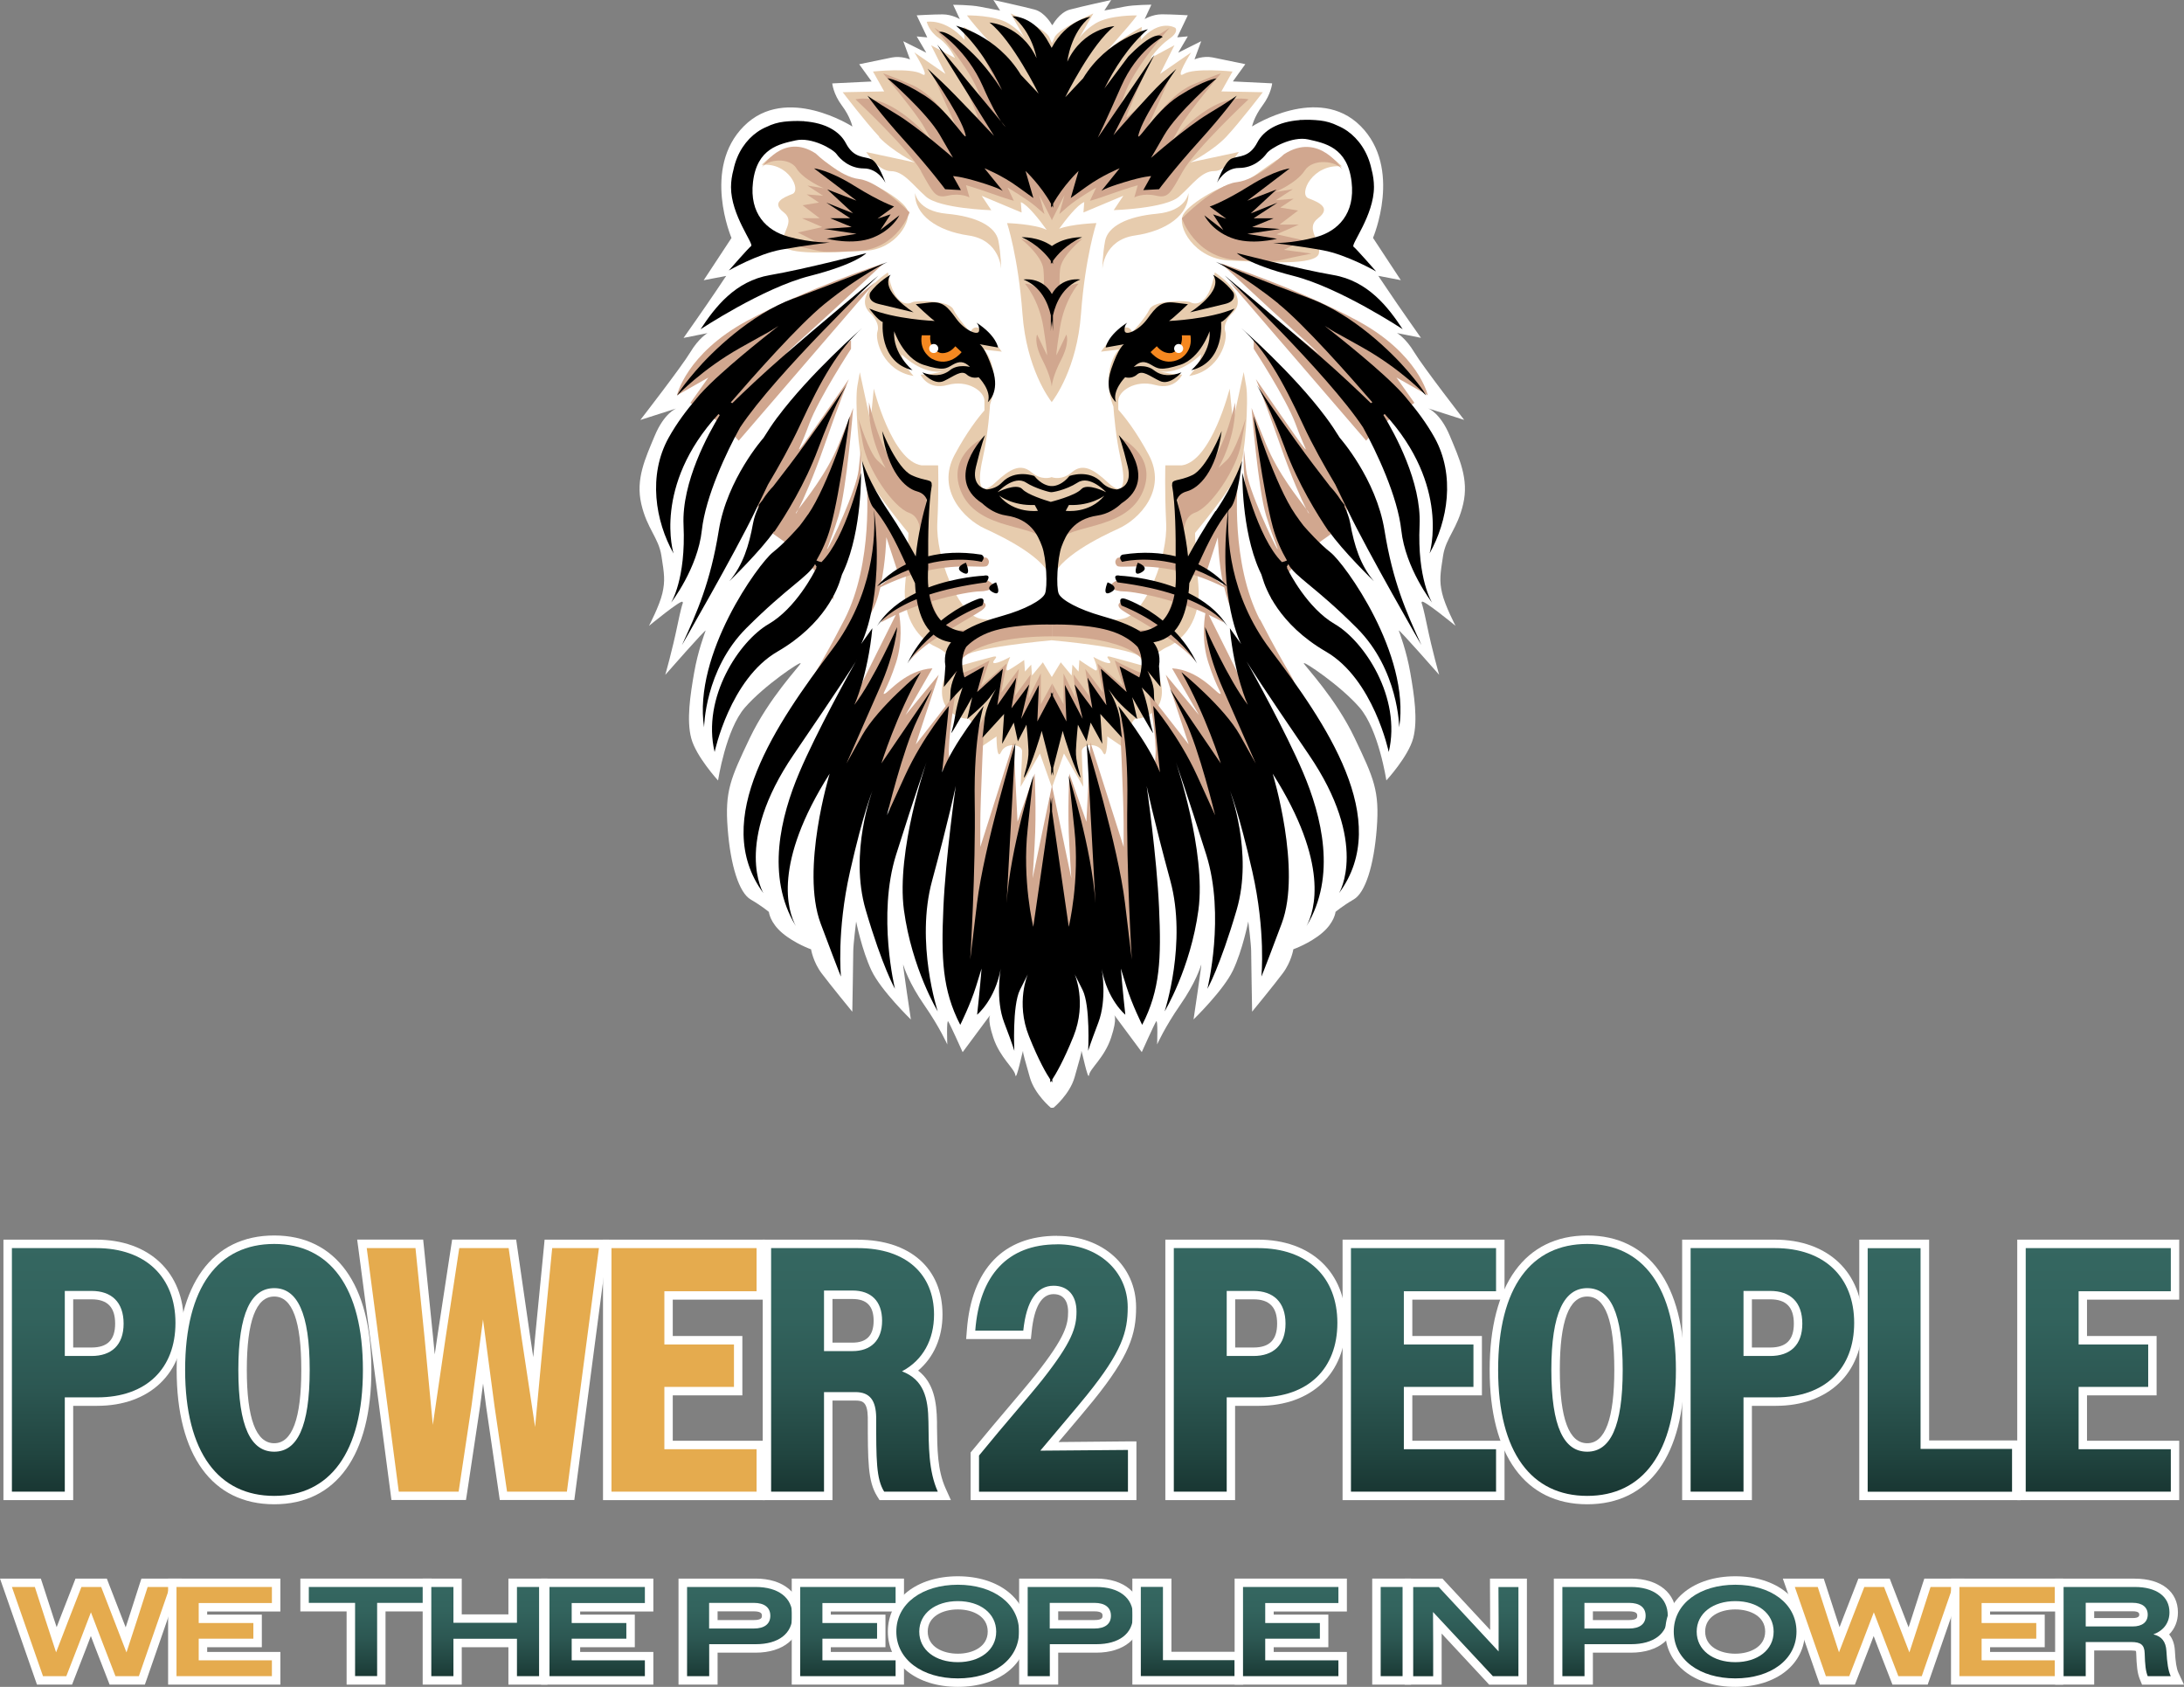 <?xml version="1.0" encoding="UTF-8"?>
<svg id="Layer_6" data-name="Layer 6" xmlns="http://www.w3.org/2000/svg" xmlns:xlink="http://www.w3.org/1999/xlink" viewBox="0 0 273.34 211.11">
  <rect x="0" y="0" width="273.34" height="211.11" fill="#808080" stroke="none"/>
  <defs>
    <style>
      .cls-1 {
        fill: url(#New_Gradient_Swatch-20);
      }

      .cls-2 {
        fill: url(#New_Gradient_Swatch-4);
      }

      .cls-3 {
        fill: url(#New_Gradient_Swatch-13);
      }

      .cls-4 {
        fill: url(#New_Gradient_Swatch-5);
      }

      .cls-5 {
        fill: #fff;
      }

      .cls-6 {
        fill: #e5ab4e;
      }

      .cls-7 {
        fill: url(#New_Gradient_Swatch-18);
      }

      .cls-8 {
        fill: url(#New_Gradient_Swatch-24);
      }

      .cls-9 {
        fill: #d1a78f;
      }

      .cls-10 {
        fill: url(#New_Gradient_Swatch-2);
      }

      .cls-11 {
        fill: url(#New_Gradient_Swatch-14);
      }

      .cls-12 {
        fill: url(#New_Gradient_Swatch-19);
      }

      .cls-13 {
        fill: url(#New_Gradient_Swatch-22);
      }

      .cls-14 {
        fill: url(#New_Gradient_Swatch-12);
      }

      .cls-15 {
        fill: url(#New_Gradient_Swatch-23);
      }

      .cls-16 {
        fill: #e7ccae;
      }

      .cls-17 {
        fill: url(#New_Gradient_Swatch-6);
      }

      .cls-18 {
        fill: url(#New_Gradient_Swatch-11);
      }

      .cls-19 {
        fill: url(#New_Gradient_Swatch-7);
      }

      .cls-20 {
        fill: url(#New_Gradient_Swatch);
      }

      .cls-21 {
        fill: url(#New_Gradient_Swatch-8);
      }

      .cls-22 {
        fill: url(#New_Gradient_Swatch-16);
      }

      .cls-23 {
        fill: url(#New_Gradient_Swatch-17);
      }

      .cls-24 {
        fill: url(#New_Gradient_Swatch-3);
      }

      .cls-25 {
        fill: url(#New_Gradient_Swatch-10);
      }

      .cls-26 {
        fill: url(#New_Gradient_Swatch-21);
      }

      .cls-27, .cls-28 {
        fill-rule: evenodd;
      }

      .cls-28 {
        fill: #f58820;
      }

      .cls-29 {
        fill: url(#New_Gradient_Swatch-15);
      }

      .cls-30 {
        fill: url(#New_Gradient_Swatch-9);
      }
    </style>
    <linearGradient id="New_Gradient_Swatch" data-name="New Gradient Swatch" x1="45.81" y1="210.3" x2="45.81" y2="198.08" gradientUnits="userSpaceOnUse">
      <stop offset="0" stop-color="#183531"/>
      <stop offset=".17" stop-color="#214540"/>
      <stop offset=".43" stop-color="#2c5752"/>
      <stop offset=".71" stop-color="#32635d"/>
      <stop offset="1" stop-color="#356761"/>
    </linearGradient>
    <linearGradient id="New_Gradient_Swatch-2" data-name="New Gradient Swatch" x1="60.72" x2="60.72" xlink:href="#New_Gradient_Swatch"/>
    <linearGradient id="New_Gradient_Swatch-3" data-name="New Gradient Swatch" x1="74.74" x2="74.74" xlink:href="#New_Gradient_Swatch"/>
    <linearGradient id="New_Gradient_Swatch-4" data-name="New Gradient Swatch" x1="92.58" x2="92.58" xlink:href="#New_Gradient_Swatch"/>
    <linearGradient id="New_Gradient_Swatch-5" data-name="New Gradient Swatch" x1="106.12" x2="106.12" xlink:href="#New_Gradient_Swatch"/>
    <linearGradient id="New_Gradient_Swatch-6" data-name="New Gradient Swatch" x1="119.86" y1="210.58" x2="119.86" y2="197.8" xlink:href="#New_Gradient_Swatch"/>
    <linearGradient id="New_Gradient_Swatch-7" data-name="New Gradient Swatch" x1="135.21" x2="135.21" xlink:href="#New_Gradient_Swatch"/>
    <linearGradient id="New_Gradient_Swatch-8" data-name="New Gradient Swatch" x1="148.66" x2="148.66" xlink:href="#New_Gradient_Swatch"/>
    <linearGradient id="New_Gradient_Swatch-9" data-name="New Gradient Swatch" x1="161.54" x2="161.54" xlink:href="#New_Gradient_Swatch"/>
    <linearGradient id="New_Gradient_Swatch-10" data-name="New Gradient Swatch" x1="174.17" x2="174.17" xlink:href="#New_Gradient_Swatch"/>
    <linearGradient id="New_Gradient_Swatch-11" data-name="New Gradient Swatch" x1="183.45" x2="183.45" xlink:href="#New_Gradient_Swatch"/>
    <linearGradient id="New_Gradient_Swatch-12" data-name="New Gradient Swatch" x1="202.13" x2="202.13" xlink:href="#New_Gradient_Swatch"/>
    <linearGradient id="New_Gradient_Swatch-13" data-name="New Gradient Swatch" x1="217.17" y1="210.58" x2="217.17" y2="197.8" xlink:href="#New_Gradient_Swatch"/>
    <linearGradient id="New_Gradient_Swatch-14" data-name="New Gradient Swatch" x1="265.13" x2="265.13" xlink:href="#New_Gradient_Swatch"/>
    <linearGradient id="New_Gradient_Swatch-15" data-name="New Gradient Swatch" x1="11.72" y1="187.21" x2="11.72" y2="155.67" xlink:href="#New_Gradient_Swatch"/>
    <linearGradient id="New_Gradient_Swatch-16" data-name="New Gradient Swatch" x1="34.3" y1="187.74" x2="34.3" y2="155.15" xlink:href="#New_Gradient_Swatch"/>
    <linearGradient id="New_Gradient_Swatch-17" data-name="New Gradient Swatch" x1="107.09" y1="187.21" x2="107.09" y2="155.67" xlink:href="#New_Gradient_Swatch"/>
    <linearGradient id="New_Gradient_Swatch-18" data-name="New Gradient Swatch" x1="157.15" y1="187.21" x2="157.15" y2="155.67" xlink:href="#New_Gradient_Swatch"/>
    <linearGradient id="New_Gradient_Swatch-19" data-name="New Gradient Swatch" x1="178.16" y1="187.21" x2="178.16" y2="155.67" xlink:href="#New_Gradient_Swatch"/>
    <linearGradient id="New_Gradient_Swatch-20" data-name="New Gradient Swatch" x1="198.63" y1="187.74" x2="198.63" y2="155.15" xlink:href="#New_Gradient_Swatch"/>
    <linearGradient id="New_Gradient_Swatch-21" data-name="New Gradient Swatch" x1="221.82" y1="187.21" x2="221.82" y2="155.67" xlink:href="#New_Gradient_Swatch"/>
    <linearGradient id="New_Gradient_Swatch-22" data-name="New Gradient Swatch" x1="242.79" y1="187.21" x2="242.79" y2="155.67" xlink:href="#New_Gradient_Swatch"/>
    <linearGradient id="New_Gradient_Swatch-23" data-name="New Gradient Swatch" x1="262.61" y1="187.21" x2="262.61" y2="155.67" xlink:href="#New_Gradient_Swatch"/>
    <linearGradient id="New_Gradient_Swatch-24" data-name="New Gradient Swatch" x1="131.6" y1="187.21" x2="131.6" y2="155.19" xlink:href="#New_Gradient_Swatch"/>
  </defs>
  <g>
    <path class="cls-5" d="M131.86,138.63s2.04-1.68,2.64-3.84c.6-2.16.84-2.88.84-3.24s.84,3.84.96,3,1.92-2.16,2.76-4.69c.84-2.52.36-2.88.36-2.88l3.48,4.69s1.56-3.48,1.8-3.84.12,2.88.12,2.88c0,0,.96-2.16,2.88-4.93,1.92-2.76,2.52-4.69,2.64-5.05s-.96,6.85-.96,6.85c0,0,3.72-3.6,4.93-6.13,1.2-2.52,1.92-6.13,1.92-6.13,0,0,.36,2.88.36,3.72s.12,7.57.12,7.57c0,0,2.76-3.36,3.84-4.81,1.08-1.44,1.32-3,1.32-3,0,0,2.04-.72,3.6-2.04,1.56-1.32,1.68-2.64,1.68-2.64,0,0,.84-.72,2.28-1.56s2.52-4.2,2.88-8.89c.36-4.69-.36-6.25-2.76-11.29-2.4-5.05-6.25-9.01-6.37-9.37-.12-.36,4.57,2.76,6.97,5.53,2.4,2.76,3.36,9.13,3.36,9.13,0,0,2.76-3,3.36-5.29.6-2.28.12-5.41-.36-8.17-.48-2.76-1.32-4.93-1.44-5.29-.12-.36,5.05,5.53,5.05,5.53,0,0-.84-2.88-1.56-6.37s-.72-2.4-.6-2.76c.12-.36,4.21,3,4.21,3,0,0-1.32-2.52-1.68-4.08-.36-1.56-.24-2.4.12-4.69.36-2.28,1.8-3.36,2.52-6.49.72-3.12-.48-5.65-1.68-8.53-1.2-2.88-2.7-3.42-2.7-3.42l4.5,1.44s-5.17-6.67-6.25-8.47c-1.08-1.8-2.16-2.4-2.16-2.4l3,.6s-2.88-4.08-4.08-5.89c-1.2-1.8-1.26-1.87-1.26-1.87l2.82.54-3.48-5.29s3.72-8.71-1.56-14c-5.29-5.29-13.58.06-13.58.06,0,0,.24-1.2,1.32-2.64,1.08-1.44,1.2-2.76,1.2-2.76l-4.92-.24,1.56-2.16s-2.88-.6-4.08-.84c-1.2-.24-2.28.24-2.28.24l.84-2.28-2.88,1.44,1.2-2.04-1.32.12,1.32-2.76s-2.04-.12-3.24-.12-2.16.6-2.16.6l.84-1.8s-2.16,0-3.36.24c-1.2.24-2.52.48-2.52.48L139.07,0s-3.84.84-5.17,1.2-2.16,1.92-2.16,1.92h-.08s-.84-1.56-2.16-1.92C128.17.84,124.33,0,124.33,0l.84,1.32s-1.32-.24-2.52-.48c-1.2-.24-3.36-.24-3.36-.24l.84,1.8s-.96-.6-2.16-.6-3.24.12-3.24.12l1.32,2.76-1.32-.12,1.2,2.04-2.88-1.44.84,2.28s-1.08-.48-2.28-.24c-1.2.24-4.08.84-4.08.84l1.56,2.16-4.93.24s.12,1.32,1.2,2.76c1.08,1.44,1.32,2.64,1.32,2.64,0,0-8.29-5.35-13.57-.06-5.29,5.29-1.56,14-1.56,14l-3.48,5.29,2.82-.54s-.06.06-1.26,1.87c-1.2,1.8-4.08,5.89-4.08,5.89l3-.6s-1.08.6-2.16,2.4c-1.08,1.8-6.25,8.47-6.25,8.47l4.5-1.44s-1.5.54-2.7,3.42c-1.2,2.88-2.4,5.41-1.68,8.53.72,3.12,2.16,4.2,2.52,6.49.36,2.28.48,3.12.12,4.69s-1.68,4.08-1.68,4.08c0,0,4.08-3.36,4.2-3,.12.36.12-.72-.6,2.76-.72,3.48-1.56,6.37-1.56,6.37,0,0,5.17-5.89,5.05-5.53s-.96,2.52-1.44,5.29-.96,5.89-.36,8.17c.6,2.28,3.36,5.29,3.36,5.29,0,0,.96-6.37,3.36-9.13,2.4-2.76,7.09-5.89,6.97-5.53-.12.36-3.96,4.32-6.37,9.37-2.4,5.05-3.12,6.61-2.76,11.29.36,4.69,1.44,8.05,2.88,8.89s2.28,1.56,2.28,1.56c0,0,.12,1.32,1.68,2.64,1.56,1.32,3.6,2.04,3.6,2.04,0,0,.24,1.56,1.32,3s3.84,4.81,3.84,4.81c0,0,.12-6.73.12-7.57s.36-3.72.36-3.72c0,0,.72,3.6,1.92,6.13,1.2,2.52,4.93,6.13,4.93,6.13,0,0-1.08-7.21-.96-6.85.12.36.72,2.28,2.64,5.05,1.92,2.76,2.88,4.93,2.88,4.93,0,0-.12-3.24.12-2.88.24.36,1.8,3.84,1.8,3.84l3.48-4.69s-.48.36.36,2.88c.84,2.52,2.64,3.84,2.76,4.69.12.84.96-3.36.96-3s.24,1.08.84,3.24c.6,2.16,2.64,3.84,2.64,3.84"/>
    <g>
      <path class="cls-16" d="M113.47,26.1c-.82-1.37-4.74-3.55-6.11-3.55s-2.19-1.18-5.56-3.28c-3.37-2.1-6.47,1.37-6.47,1.37,3.37-.36,5.01,3.19,3.83,3.64-1.18.46-2.64,1.09-1.09,2.28,1.55,1.19-.36,2.55-.09,4.01.27,1.46,6.38,1,10.3.82,3.92-.18,6.02-3.92,5.19-5.29Z"/>
      <path class="cls-16" d="M118.5,26.75c-3.74-.34-3.97-2.61-3.97-2.61-.11,2.72,2.72,4.76,6.69,5.33,3.97.57,4.08,4.2,4.08,4.2,0,0,0-1.7-.34-3.52-.34-1.82-2.72-3.06-6.47-3.4Z"/>
      <path class="cls-16" d="M110,17.14c1.7,1.8,4.49,3.19,4.49,3.19l-6.08-1.3s1.5,2.39,3.09,2.39,2.69,1.69,4.39,3.19c1.69,1.5,8.18,1.7,8.18,1.7l-1.2-1.8,4.99,2.09-.1-1.3c.89.34,2.39,2.29,3.24,3.47-1.47-.74-4.96-.85-4.96-.85,0,0,1.4,4.2,1.93,11.39.5,6.81,3.36,10.63,3.65,11v.03s0,0,.01-.02c0,.01.01.02.01.02v-.03c.29-.38,3.15-4.19,3.65-11,.53-7.18,1.93-11.39,1.93-11.39,0,0-3.06.1-4.66.71.86-1.19,2.28-3,3.14-3.34l-.1,1.3,4.99-2.09-1.2,1.8s6.48-.2,8.18-1.7c1.7-1.5,2.79-3.19,4.39-3.19s3.09-2.39,3.09-2.39l-6.08,1.3s2.79-1.4,4.49-3.19c1.69-1.8,4.59-5.59,4.59-5.59l-5.19-.1,1.4-2.49s-4.79-.5-6.08.3c-1.3.8.9-2.69.9-2.69l-3.89,2.69,1.8-3.59-2.99,1.6s1.02-1.47,2.31-2.37c1.3-.9.79-1.4.79-1.4,0,0-1.91-1.21-4.3,1.48l.1-1.6s-2.13,1.15-4.25,2.87c.57-.67,1.12-1.31,1.55-1.79,1.51-1.68,2.1-2.52,2.1-2.52,0,0-3.44-.08-5.21,1.01-1.17.73-1.79,1.49-2.07,1.92l-.2.35s.06-.14.2-.35l1.82-3.18s-4.45,1.93-4.87,3.02c-.16.41-.26.59-.31.69-.05-.1-.15-.28-.31-.69-.42-1.09-4.87-3.02-4.87-3.02l1.82,3.18c.14.22.2.35.2.35l-.2-.35c-.28-.43-.9-1.19-2.07-1.92-1.76-1.09-5.21-1.01-5.21-1.01,0,0,.59.84,2.1,2.52.34.37.75.85,1.19,1.36-1.92-1.48-3.7-2.44-3.7-2.44l.1,1.6c-2.39-2.69-4.72-2.24-4.72-2.24,0,0,.25,1.18,1.55,2.07,1.3.9,1.98,2.46,1.98,2.46l-2.99-1.6,1.8,3.59-3.89-2.69s2.19,3.49.9,2.69c-1.3-.8-6.08-.3-6.08-.3l1.4,2.49-5.19.1s2.89,3.79,4.59,5.59Z"/>
      <path class="cls-16" d="M144.78,26.75c-3.74.34-6.13,1.59-6.47,3.4-.34,1.82-.34,3.52-.34,3.52,0,0,.11-3.63,4.08-4.2,3.97-.57,6.81-2.61,6.69-5.33,0,0-.23,2.27-3.97,2.61Z"/>
      <path class="cls-16" d="M155.65,46.58l-1.34,6.19-.41-4.13s-2.27,9.08-5.99,9.6h-2.06s-.1,2.99.1,7.22c.21,4.23-2.48,10.94-5.06,11.87-2.5.9-8.59-.76-9.26-3.68v-.05s0,.02,0,.02c0,0,0-.02,0-.02v.05c-.67,2.92-6.76,4.58-9.26,3.68-2.58-.93-5.26-7.64-5.06-11.87.21-4.23.1-7.22.1-7.22h-2.06c-3.72-.52-5.99-9.6-5.99-9.6l-.41,4.13-1.34-6.19-.31,1.75c-.31,1.76.1,8.57.82,10.53.72,1.96,5.57,7.84,5.57,7.84,0,0,0,2.06-.41,6.5-.41,4.44,1.96,6.91,3.82,7.74,1.58.7,2.48,2.06,2.72,2.46-.71.2-1.2.34-1.2.34-2.23,4.84,1.26,6.2,2.42,6.2s.97,4.07.97,4.07l2.71-1.84s0,3.2.58,1.94c.58-1.26,2.62-.97,2.62-.1s-.19,4.46-.19,4.46l2.42-4.17,1.51,4.26,1.5-4.26,2.42,4.17s-.19-3.58-.19-4.46,2.03-1.16,2.62.1c.58,1.26.58-1.94.58-1.94l2.71,1.84s-.19-4.07.97-4.07,4.65-1.36,2.42-6.2c0,0-.52-.15-1.24-.35.25-.41,1.15-1.76,2.71-2.45,1.86-.83,4.23-3.3,3.82-7.74-.41-4.44-.41-6.5-.41-6.5,0,0,4.85-5.88,5.57-7.84.72-1.96,1.14-8.77.83-10.53l-.31-1.75ZM139.06,82.21c-1.16-.29.29.68-.19.77-.48.1-2.03-.77-2.03-.77,0,0,.87,2.03.19,1.65-.68-.39-1.94-1.26-1.94-1.26l-.1,1.45-.77-.87-.1,1.36-1.36-1.65-1.12,1.84-1.12-1.84-1.36,1.65-.1-1.36-.78.87-.1-1.45s-1.26.87-1.94,1.26c-.68.39.19-1.65.19-1.65,0,0-1.55.87-2.03.77-.48-.1.97-1.06-.19-.77-.75.19-2.86.77-4.27,1.17.08-.15.23-.46.54-1.08.61-1.22,10.85-2.14,11.12-2.17.28.02,10.51.94,11.12,2.17.3.6.45.91.53,1.07-1.41-.4-3.48-.97-4.22-1.16Z"/>
      <path class="cls-16" d="M167.95,20.83s-3.39-3.79-7.08-1.5c-3.69,2.29-4.59,3.59-6.08,3.59s-5.78,2.39-6.68,3.89c-.9,1.5,1.4,5.59,5.69,5.79,4.29.2,10.97.7,11.27-.9.3-1.6-1.8-3.09-.1-4.39,1.7-1.3.1-1.99-1.2-2.49-1.3-.5.5-4.39,4.19-3.99Z"/>
      <path class="cls-16" d="M131.63,72.69v-.05c.62-2.83,6.14-5.47,8.41-6.51,2.48-1.13,6.11-4.78,3.73-9.22-1.58-2.95-3.02-4.76-3.81-5.64v-1.09c0-1.22,2.09-2.7,4.61-2,2.52.7,3.39-1.3,3.39-1.3-.81.07-2.35-.28-3-.44,2.76.59,5.35-2.08,5.35-2.08,0,1.13-1.48,2.69-1.48,2.69,3.83-.61,4.87-4.52,4.52-5.57-.35-1.04.78-2.17.78-2.17,2.61-2.26-2.09-5.22-2.09-5.22-.78,4.43-2.61,4-3.04,3.74-.44-.26-4.61-.26-5.13.87-.52,1.13-2.17,2.87-2.17,2.87,0,0-.35-1.13-1.48-.26-1.13.87-2.43,2.7-2.43,2.7l2.26-.26s-1.13.96-1.3,3.57c-.09,1.38.25,2.66.6,3.56.06.88.3,3.86.91,6.56.72,3.2.31,4.75-1.55,2.99-1.86-1.75-3.2-2.48-4.54-1.34-1.26,1.07-2.42.68-2.55.62h0s0,0,0,0c0,0,0,0,0,0h0c-.13.06-1.29.45-2.55-.62-1.34-1.14-2.68-.41-4.54,1.34-1.86,1.76-2.27.21-1.55-2.99.72-3.2.93-6.81.93-6.81.31-.88.59-2.05.51-3.31-.17-2.61-1.3-3.57-1.3-3.57l2.26.26s-1.3-1.83-2.43-2.7c-1.13-.87-1.48.26-1.48.26,0,0-1.65-1.74-2.17-2.87-.52-1.13-4.69-1.13-5.13-.87-.44.26-2.26.7-3.04-3.74,0,0-4.7,2.96-2.09,5.22,0,0,1.13,1.13.78,2.17-.35,1.04.7,4.96,4.52,5.57,0,0-1.48-1.57-1.48-2.69,0,0,2.59,2.67,5.35,2.08-.65.16-2.19.51-3,.44,0,0,.87,2,3.39,1.3,2.52-.7,4.61.78,4.61,2v1.18c-.8.91-2.2,2.7-3.73,5.55-2.37,4.44,1.26,8.08,3.73,9.22,2.28,1.05,7.79,3.69,8.42,6.51v.05s0-.02,0-.03c0,0,0,.02,0,.03ZM144.71,46.36s-.05-.01-.05-.01c.02,0,.03,0,.05.01ZM118.45,46.36s.03,0,.05-.01c0,0-.02,0-.05.01Z"/>
      <path class="cls-16" d="M131.57,73.37c0,.08.02.16.04.24v-.92c-.05.23-.06.46-.04.68Z"/>
      <path class="cls-16" d="M131.66,73.37c.02-.23,0-.46-.04-.68v.92c.02-.08.03-.16.04-.24Z"/>
    </g>
    <path class="cls-9" d="M99.68,21.08c.94,1.45,3.42,2.48,3.42,2.48l-2.05-.34,1.96,1.28-2.05-.17,1.54,1.02-2.05.34,2.13,1.62h-2.22l2.56,1.11-3.07.68,2.22,1.11-2.58.23s-.58.19,1.47.62c2.05.43,1.46.6,6.43.34,4.97-.27,6.45-4.83,6.45-4.83,0,0-3.89-3.89-6.31-4.16-2.42-.27-5.45-3.21-5.45-3.21-4.08-2.66-6.74,1.77-6.74,1.77.68-1.02,3.41-1.35,4.35.1"/>
    <path class="cls-9" d="M115.9,62.91c.15-1.21.05-1.95.05-1.95,0,0-.63,0-3.14-1.81-2.51-1.82-4.05-8.8-4.05-8.8-.21,4.4,2.09,8.24,2.09,8.24l-1.05-.98c-1.05-.98-2.37-5.23-2.37-5.23l.56,3.14c.56,3.14,3.77,7.96,5.79,8.66,1.34.46,1.49,2.22,1.43,3.24.17-1.06.5-3.03.68-4.5"/>
    <path class="cls-9" d="M98.39,44.27s-.14,0,3.11-2.91c3.25-2.91,9.07-8.39,9.07-8.39,0,0-9.41,3.04-17.05,7.17-7.65,4.13-8.8,9.34-8.8,9.34l3.93-2.23-2.25,3.18s1.77,1.13,3.41,2.28c1.42.99,2.64,2.45,2.64,2.45l17.12-19.88-11.17,9Z"/>
    <path class="cls-9" d="M106.04,67.01c2.17-5.75,1.69-10.69,1.69-10.69l-.27,2.5c-.27,2.5-3.52,9.34-3.86,9.81-.34.47.34-.74,1.35-4.06,1.02-3.32,1.83-13.53,1.83-13.53,0,0,0,.14-1.83,4.6-1.5,3.66-4.09,6.83-5.01,8.07-.23.45-.35.64-.34.52.01-.07.14-.25.34-.52.58-1.14,1.85-3.98,3.25-8,1.96-5.62,3.05-8.26,3.05-8.26,0,0-5.69,8.26-6.09,8.66-.41.41,0,0,1.15-3.11,1.15-3.11,5.21-9.34,5.21-9.34v-1.08c-4.26,3.25-11.67,16.92-11.67,16.92v6.03s3.91,2.47,5.6,4.14c2.01,2,3.9,5.43,3.9,5.43,0,0-.47-2.33,1.7-8.09"/>
    <path class="cls-9" d="M115.27,21.45c1.59,2.82,1.8,3.39,3.39,3.03,1.59-.36,2.67.22,2.67.22l-.43-1.52s1.08.29,3.32,1.08c2.24.79,2.67.87,2.67.87l-.79-1.66s2.45,1.44,3.54,2.38l1.08.94-.65-2.38,1.55,3.07v.1l.03-.05.03.05v-.1l1.55-3.07-.65,2.38,1.08-.94c1.08-.94,3.54-2.38,3.54-2.38l-.79,1.66s.43-.07,2.67-.87c2.24-.79,3.32-1.08,3.32-1.08l-.43,1.52s1.08-.58,2.67-.22c1.59.36,1.8-.22,3.39-3.03,1.59-2.81,8.23-9.02,8.23-9.02-4.69-.94-9.6,5.27-9.6,5.27l1.01-1.8c1.01-1.81,5.13-6.71,5.13-6.71,0,0-.43.07-3.61,1.44-3.18,1.37-5.92,6.06-5.92,6.06,0,0,3.68-7.94,3.1-7.15-.58.79-5.41,5.41-5.41,5.13s2.81-6.64,2.81-6.64l-4.26,7.44,1.16-3.46c1.15-3.47,5.7-8.52,5.7-8.52l-2.38,1.52c-2.38,1.52-6.43,7.65-6.43,7.65l1.16-2.45c1.12-2.38,2.64-5.56,2.74-5.77-.04.06-.35.49-3.1,3.24-2.96,2.96-6.39,9.39-6.7,11.92-.32-2.53-3.74-8.96-6.7-11.92-2.75-2.75-3.06-3.18-3.1-3.24.1.2,1.62,3.39,2.74,5.77l1.16,2.45s-4.04-6.14-6.43-7.65l-2.38-1.52s4.55,5.05,5.7,8.52l1.16,3.46-4.26-7.44s2.82,6.35,2.82,6.64-4.84-4.33-5.41-5.13c-.58-.79,3.1,7.15,3.1,7.15,0,0-2.74-4.69-5.92-6.06-3.18-1.37-3.61-1.44-3.61-1.44,0,0,4.11,4.91,5.13,6.71l1.01,1.8s-4.91-6.21-9.6-5.27c0,0,6.64,6.21,8.23,9.02"/>
    <path class="cls-9" d="M147.9,27.29s1.61,4.97,7.01,5.26c5.4.29,4.76.1,6.99-.36l2.23-.46-3.44-.46,2.41-1.21-3.34-.74,2.79-1.21h-2.41l2.32-1.76-2.23-.37,1.67-1.11-2.23.19,2.14-1.39-2.23.37s2.69-1.11,3.71-2.69c1.02-1.58,3.98-1.23,4.73-.11,0,0-2.89-4.82-7.33-1.93,0,0-3.3,3.2-5.92,3.49-2.63.29-6.86,4.53-6.86,4.53"/>
    <g>
      <g>
        <path class="cls-9" d="M120.1,82.82s1.7-3.18,11.57-3.18v-2.04s-10.61-.57-11.57,5.22Z"/>
        <path class="cls-9" d="M131.67,77.6v2.04c9.87,0,11.57,3.18,11.57,3.18-.96-5.79-11.57-5.22-11.57-5.22Z"/>
      </g>
      <g>
        <path class="cls-9" d="M130.25,84.29l-1.53,3.12.28-3.01-1.99,2.72.51-3.4-2.21,2.95.68-3.63-3.23,2.84,1.08-3.23s-1.25.74-3.06,1.47c-1.82.74-.85-1.7-.85-1.7-.91,1.3-.11,3.69-.11,3.69l1.93-1.02.23,3.35,2.78-2.38-.62,3.46,1.76-1.13v1.76l1.19-.96.45,1.93,1.65-1.53s.23.74.28,1.13c.06.4,2.21,1.64,2.21,1.64v-6.81l-1.42,2.61v-3.86Z"/>
        <path class="cls-9" d="M143.42,82.42s.96,2.44-.85,1.7c-1.81-.74-3.06-1.47-3.06-1.47l1.08,3.23-3.23-2.84.68,3.63-2.21-2.95.51,3.4-1.98-2.72.28,3.01-1.53-3.12v3.86l-1.42-2.61v6.81s2.16-1.25,2.21-1.64c.06-.4.28-1.13.28-1.13l1.64,1.53.45-1.93,1.19.96v-1.76l1.76,1.13-.62-3.46,2.78,2.38.23-3.35,1.93,1.02s.79-2.38-.11-3.69Z"/>
      </g>
    </g>
    <path class="cls-9" d="M154.59,50.34s-1.54,6.98-4.05,8.8c-2.51,1.81-3.14,1.81-3.14,1.81,0,0-.1.74.05,1.95.18,1.47.51,3.44.68,4.5-.05-1.03.09-2.78,1.43-3.24,2.02-.7,5.24-5.52,5.79-8.66l.56-3.14s-1.33,4.26-2.37,5.23l-1.05.98s2.3-3.84,2.09-8.24"/>
    <path class="cls-9" d="M135.47,29.88c-2.27.66-3.81,1.87-3.85,1.91-.05-.04-1.58-1.25-3.85-1.91,0,0,2.65,2.08,2.82,3.83.17,1.75-.06,3.15-.06,3.15,0,0-.9-1.35-2.25-1.35,0,0,1.75,1.97,2.31,5.46.56,3.49.45,3.49.45,3.49l-1.24-2.59s-.48.96.68,3.21c.93,1.81,1.11,2.92,1.15,3.29v.14s0-.03,0-.09c0,.05,0,.09,0,.09v-.14c.04-.37.22-1.49,1.15-3.29,1.16-2.25.68-3.21.68-3.21l-1.24,2.59s-.11,0,.45-3.49c.56-3.49,2.31-5.46,2.31-5.46-1.35,0-2.25,1.35-2.25,1.35,0,0-.23-1.41-.06-3.15.17-1.75,2.81-3.83,2.81-3.83"/>
    <path class="cls-9" d="M157.67,77.54c-3.67-7.13-2.77-17.04-2.77-17.04l-5.45,10.4.73.44c-.68-.35-1.44-.69-2.28-.98-.05-1.87-.17-3.33-.17-3.33l-.24,3.2c-2.14-.67-4.73-1-7.63-.41,0,0-.56.42-.07.98.34.39,3.16-.36,7.61.64,0,.12-.02.23-.03.36-.05.71-.17,1.51-.35,2.32-2.67-1-5.94-2.04-7.03-1.57-1.95.84-.49,1.47.7,1.47.71,0,3.09.35,6.03,1.24-.35,1.13-.82,2.16-1.43,2.77-1.26-1.03-2.82-2.04-4.67-2.83,0,0-1.33.35-.14,1.19.54.38,2.1,1.23,3.8,2.28-1.53.55-3.42-.23-4.82-.63-3.52-1.01-6.6-1.71-6.95-3.06-.36-1.35-1.38-6.01.26-7.6,1.88-1.83,8.85-1.17,10.48-6.45,1.27-4.1-2.99-6.12-2.99-6.12,2.63,2.42,1.48,5.7.29,7.39-1.37,1.95-8.56,3.4-8.89,3.47-.25-.06-7.33-1.96-8.89-3.47-1.49-1.44-2.35-4.98.29-7.39,0,0-4.25,2.01-2.99,6.12,1.63,5.29,8.61,4.63,10.48,6.45,1.63,1.59.61,6.25.26,7.6-.36,1.35-3.44,2.06-6.96,3.06-1.39.4-3.28,1.18-4.8.64,1.71-1.05,3.27-1.91,3.81-2.29,1.19-.84-.14-1.19-.14-1.19-1.86.79-3.42,1.81-4.68,2.84-.61-.61-1.1-1.64-1.44-2.78,2.95-.9,5.35-1.25,6.06-1.25,1.19,0,2.65-.63.7-1.47-1.09-.47-4.38.57-7.05,1.58-.18-.81-.3-1.62-.35-2.33,0-.12-.02-.24-.03-.35,4.47-1.01,7.29-.25,7.64-.65.49-.56-.07-.98-.07-.98-2.92-.6-5.52-.26-7.66.42l-.24-3.21s-.12,1.46-.17,3.34c-.83.29-1.58.62-2.25.97l.73-.44-5.45-10.4s.89,9.91-2.77,17.04c-3.67,7.13-4.76,8.02-4.06,8.02s6.84-6.84,8.03-10.21c.21-.58.38-1.21.52-1.84,1.91-.94,3.66-1.56,5.23-1.95,0,.95,0,1.95.06,2.88-1.71.67-3,1.24-3,1.24-1.26.63-2.23,2.23-2.23,2.23.62-.34,1.25-.66,1.88-.95-.32.64-.96,1.92-2.26,4.53-2.58,5.15-3.77,7.63-3.77,7.63-3.76,2.87-.1,8.52.3,8.12.4-.4,4.66-1.09,4.66-1.09l.3,7.23,5.25-9.71s1.29,1.78,1.59,3.47c.3,1.68.79-.59.59-2.48-.2-1.88.79-7.83.79-7.83l-4.95,6.34,2.87-8.72-4.16,5.05,3.37-5.85c-3.27.2-5.45,2.97-5.95,3.17-.5.2.3-.49,1.39-3.86.85-2.63.56-5.19.38-6.2,1.03-.46,2.06-.86,3.05-1.19.12,1.03.31,1.9.61,2.38.25.4.5.74.77,1.03-2.12,2-3.14,3.79-3.14,3.79.73-1.02,2.23-2.17,3.81-3.21,1.02.66,2.32.59,4.32-.48,2.99-1.6,9.45-2.59,9.74-2.63.29.04,6.75,1.03,9.74,2.63,2.01,1.07,3.31,1.13,4.33.47,1.59,1.05,3.1,2.2,3.83,3.22,0,0-1.03-1.8-3.16-3.8.26-.29.51-.63.75-1.02.3-.49.49-1.35.61-2.39.99.34,2.03.73,3.08,1.2-.17,1-.47,3.57.38,6.2,1.09,3.37,1.88,4.06,1.39,3.86-.5-.2-2.67-2.97-5.94-3.17l3.37,5.85-4.16-5.05,2.87,8.72-4.95-6.34s.99,5.95.79,7.83c-.2,1.88.3,4.16.59,2.48.3-1.68,1.59-3.47,1.59-3.47l5.25,9.71.3-7.23s4.26.69,4.66,1.09c.4.4,4.06-5.25.3-8.12,0,0-1.19-2.48-3.76-7.63-1.3-2.61-1.95-3.89-2.26-4.53.63.29,1.26.61,1.88.95,0,0-.98-1.61-2.23-2.23,0,0-1.31-.58-3.03-1.25.05-.93.07-1.92.06-2.87,1.58.39,3.34,1,5.26,1.95.15.63.32,1.26.52,1.84,1.19,3.37,7.33,10.21,8.03,10.21s-.4-.89-4.06-8.02ZM110.22,73.25c.64-2.95.71-6.02.71-6.02l1.48,4.52c-.96.56-1.7,1.11-2.18,1.5ZM150.94,71.76l1.48-4.52s.06,3.07.7,6.02c-.48-.39-1.22-.94-2.18-1.5Z"/>
    <path class="cls-9" d="M140.13,89.5s.5,10.7.5,13.6v2.9l-4.16-13.1-.5,9.95-2.14-6.04s-.25,4.79,0,8.94l.25,4.16-2.42-11.59-2.42,11.59.25-4.16c.25-4.16,0-8.94,0-8.94l-2.14,6.04-.5-9.95-4.16,13.1v-2.9c0-2.9.5-13.6.5-13.6l-2.9,6.8s.38,3.27.38,5.79-.25,20.53.88,19.65c1.13-.88,2.27-9.57,2.27-10.2s.76,2.02,1.01,3.53c.25,1.51,2.52.38,2.9,1.76.38,1.39,3.93,1.39,3.93,1.39,0,0,3.55,0,3.93-1.39.38-1.39,2.64-.25,2.9-1.76.25-1.51,1.01-4.16,1.01-3.53s1.13,9.32,2.27,10.2c1.13.88.88-17.13.88-19.65s.38-5.79.38-5.79l-2.9-6.8Z"/>
    <path class="cls-9" d="M178.7,49.48s-1.15-5.21-8.8-9.34c-7.65-4.13-17.05-7.17-17.05-7.17,0,0,5.82,5.48,9.07,8.39,3.25,2.91,3.11,2.91,3.11,2.91l-11.17-9,17.12,19.88s1.22-1.45,2.63-2.45c1.64-1.15,3.41-2.28,3.41-2.28l-2.25-3.18,3.93,2.23Z"/>
    <path class="cls-9" d="M156.91,42.57v1.08s4.06,6.23,5.21,9.34c1.15,3.11,1.56,3.52,1.15,3.11-.41-.41-6.09-8.66-6.09-8.66,0,0,1.08,2.64,3.05,8.26,1.4,4.02,2.67,6.86,3.25,8,.2.27.32.45.34.52.02.12-.1-.07-.34-.52-.92-1.24-3.51-4.4-5.01-8.07-1.83-4.47-1.83-4.6-1.83-4.6,0,0,.81,10.22,1.83,13.53,1.02,3.32,1.69,4.53,1.35,4.06-.34-.47-3.59-7.31-3.86-9.81l-.27-2.5s-.47,4.94,1.69,10.69c2.17,5.75,1.7,8.09,1.7,8.09,0,0,1.89-3.43,3.9-5.43,1.69-1.68,5.59-4.14,5.59-4.14v-6.03s-7.41-13.67-11.67-16.92"/>
    <g>
      <path d="M109.39,63.92c.19,3.19-.05,10.48-5.25,17.38-6.9,9.17-15.36,21.3-8.6,30.47,0,0-3.8-6.21,3.8-17.35,5.93-8.69,7.41-11.03,7.77-11.64.08-.14.12-.21.12-.21,0,0-.01.04-.12.21-.75,1.33-4.89,8.77-7.07,13.9-2.31,5.44-4.23,12.99-.44,19.21-1.01-1.88-2.91-7.82,4.24-19.07,0,0-3.66,11.99-1.13,18.76,2.54,6.77,2.54,6.63,2.54,6.63,0,0-.56-5.64,1.13-13.12,1.69-7.48,2.82-10.16,2.82-10.16,0,0-2.96,7.76-.85,14.95,2.11,7.19,3.66,9.87,3.66,9.87,0,0-2.25-9.17.14-16.78,2.4-7.62,3.8-11.57,3.8-11.57,0,0-3.8,11.14-2.82,18.48.99,7.33,4.23,12.69,4.23,12.69,0,0-2.82-8.6-.7-16.36,2.11-7.76,2.96-11.85,2.96-11.85,0,0-1.27,8.89-1.55,15.23-.28,6.35-.14,10.3,2.11,14.67,0,0,1.27-2.54,1.97-4.79l.7-2.26s-.28,3.38-.56,5.78c0,0,2.25-1.83,2.96-5.77,0,0,0-.01,0-.01,0,0,0,0,0,.01-.04.23-.67,3.89.43,6.76,1.13,2.96,1.27,3.53,1.27,3.53,0,0-.28-5.64.7-7.62l.99-1.97s-1.55,3.53.14,7.76c1.23,3.09,2.21,4.74,2.66,5.41v.37s.04-.06.13-.18c.08.12.13.18.13.18v-.37c.44-.67,1.42-2.33,2.66-5.41,1.69-4.23.14-7.76.14-7.76l.99,1.97c.99,1.98.7,7.62.7,7.62,0,0,.14-.56,1.27-3.53,1.09-2.87.47-6.53.42-6.76,0,0,0,0,0,0h0s0,0,0,0c.71,3.94,2.96,5.77,2.96,5.77-.28-2.4-.56-5.78-.56-5.78l.7,2.26c.7,2.26,1.97,4.79,1.97,4.79,2.25-4.37,2.4-8.32,2.11-14.67-.28-6.35-1.55-15.23-1.55-15.23,0,0,.85,4.09,2.96,11.85,2.11,7.76-.71,16.36-.71,16.36,0,0,3.24-5.36,4.23-12.69.99-7.33-2.82-18.48-2.82-18.48,0,0,1.41,3.95,3.8,11.57,2.4,7.62.14,16.78.14,16.78,0,0,1.55-2.68,3.66-9.87,2.11-7.19-.85-14.95-.85-14.95,0,0,1.13,2.68,2.82,10.16,1.69,7.48,1.13,13.12,1.13,13.12,0,0,0,.14,2.54-6.63,2.54-6.77-1.13-18.76-1.13-18.76,7.15,11.25,5.25,17.19,4.24,19.07,3.79-6.23,1.88-13.77-.43-19.21-2.18-5.12-6.32-12.57-7.07-13.9-.1-.17-.12-.21-.12-.21,0,0,.04.07.12.21.36.61,1.84,2.95,7.77,11.64,7.61,11.14,3.8,17.35,3.8,17.35,6.76-9.17-1.69-21.3-8.6-30.47-5.19-6.89-5.44-14.17-5.25-17.36-.02.01-.03.03-.05.05-1.3,11.11,1.64,16.61,1.64,16.61l-1.41-1.98c.56,5.92,2.25,9.59,2.25,9.59-2.4-3.1-5.35-9.73-5.35-9.73,0,0,.14,2.96,2.25,7.76,2.11,4.79,4.09,9.31,4.09,9.31l-1.97-3.53c-1.97-3.53-7.33-7.9-7.33-7.9,3.1,5.5,4.93,11.42,4.93,11.42l-6.34-9.31,1.83,3.81c1.83,3.81,3.8,11.99,3.8,11.99l-2.25-4.94c-2.26-4.94-5.5-8.75-5.5-8.75l.84,8.32c-1.41-3.67-5.21-8.32-5.21-8.32,0,0,1.27,3.53,1.13,11.99-.14,8.46.56,19.75.56,19.75l-.85-7.05c-.84-7.05-4.79-20.03-4.79-20.03l1.09,20.02c-.45-6.85-3.34-15.93-3.34-15.93,0,0,0,.14.7,6.63.71,6.49-.7,12.27-.7,12.27l-2.09-14.45v-1.77l-.13.88-.13-.88v1.77l-2.09,14.45s-1.41-5.78-.7-12.27c.7-6.49.7-6.63.7-6.63,0,0-2.89,9.08-3.34,15.93l1.09-20.02s-3.94,12.98-4.79,20.03l-.85,7.05s.7-11.28.56-19.75c-.14-8.46,1.13-11.99,1.13-11.99,0,0-3.81,4.65-5.21,8.32l.85-8.32s-3.24,3.81-5.5,8.75l-2.25,4.94s1.97-8.18,3.81-11.99l1.83-3.81-6.34,9.31s1.83-5.92,4.93-11.42c0,0-5.35,4.37-7.33,7.9l-1.97,3.53s1.97-4.51,4.09-9.31c2.11-4.8,2.25-7.76,2.25-7.76,0,0-2.96,6.63-5.35,9.73,0,0,1.69-3.67,2.25-9.59l-1.41,1.98s2.93-5.5,1.64-16.61c0,0-.07-.08-.05-.06"/>
      <path d="M98.68,29.62c-2.77-.74-4.9-2.92-4.44-6.82.5-4.29,3.36-4.78,5.34-5.23,1.98-.45,4.67,1.08,5.12,1.71.45.63,1.62,1.8,3.42,1.8s2.7,1.8,2.7,1.8c0,0-.9-2.61-1.8-2.97-.9-.36-2.16-.09-3.15-1.98-.77-1.48-2.54-2.56-5.24-2.75,0,0,.02-.01.03-.02-.08,0-.15,0-.23,0-.7-.04-1.47-.02-2.29.07-.79.09-1.51.31-2.18.64-.4.17-.8.38-1.18.65-1.37.96-2.53,2.56-2.98,4.71-.2.73-.31,1.48-.31,2.19,0,3.51,2.88,7.1,2.52,7.37-.36.27-2.79,3.06-2.79,3.06,0,0,3.6-2.07,6.56-2.61,2.97-.54,6.11-.9,6.11-.9,0,0-2.2.1-5.21-.71Z"/>
      <path d="M112.57,26.94l-2.38,1.84,1.28-1.96-1.65.55,2.08-1.53s-1.71-.55-4.95-2.57c-3.24-2.02-5.07-2.2-5.07-2.2l5.31,4.04-3.66-1.41,3.24,3-3.36-1.35,2.99,1.96h-2.5l2.69,1.1-3.48.24,4.09.61-3.73.61s3.24.86,5.74-.12c2.5-.98,3.36-2.81,3.36-2.81Z"/>
      <path d="M131.52,32.65v.39s.04-.08.13-.21c.09.13.13.21.13.21v-.39c.48-.68,1.66-2.08,3.65-2.96,0,0-2.08-.1-3.78,1.1-1.69-1.2-3.78-1.1-3.78-1.1,1.99.88,3.17,2.28,3.65,2.96Z"/>
      <path d="M139.06,46.26c-.95,2.85.61,4.07.61,4.07-.54-1.42,1.15-3.12,1.15-3.12,0,0,.81.27,1.49-.34.68-.61,1.56.2,2.85.81,1.29.61,2.71-1.08,2.71-1.08-1.22.47-2.44.54-3.46-.27-1.02-.81-2.51-.41-2.51-.41.75-.75,1.36-.75,2.17-.27.81.47,1.15.81,3.66,0,2.51-.81,3.66-4.2,3.66-4.2.2,2.84-2.3,4.88-2.3,4.88,4.27-1.02,3.73-6.03,3.73-6.03.61-.2,1.69-1.69,1.69-1.69-3.18,1.36-8.2,1.56-8.2,1.56.61-.41,2.37-2.1,2.37-2.1l-1.69-.2c-1.69-.2-2.3.54-3.39,2.03-1.08,1.49-2.78,2.17-2.85,1.49-.07-.68.34-1.02.34-1.02-2.51,1.63-2.71,3.12-2.71,3.12l2.3-.41s-.68.34-1.63,3.18Z"/>
      <path d="M111.47,34.38s-1.59.86-2.57,2.26c0,0-.49,1.04,1.1,1.41,1.59.37,4.34,1.04,4.34,1.04,0,0-4.34-2.69-2.87-4.71Z"/>
      <path d="M148.94,39.09s2.75-.67,4.34-1.04c1.59-.37,1.1-1.41,1.1-1.41-.98-1.41-2.57-2.26-2.57-2.26,1.47,2.02-2.87,4.71-2.87,4.71Z"/>
      <path d="M108.79,38.61s1.08,1.49,1.69,1.69c0,0-.54,5.01,3.73,6.03,0,0-2.51-2.03-2.3-4.88,0,0,1.15,3.39,3.66,4.2,2.51.81,2.85.47,3.66,0,.81-.47,1.42-.47,2.17.27,0,0-1.49-.41-2.51.41-1.02.81-2.24.74-3.46.27,0,0,1.42,1.69,2.71,1.08,1.29-.61,2.17-1.42,2.85-.81.68.61,1.49.34,1.49.34,0,0,1.69,1.69,1.15,3.12,0,0,1.56-1.22.61-4.07-.95-2.85-1.63-3.18-1.63-3.18l2.3.41s-.2-1.49-2.71-3.12c0,0,.41.34.34,1.02-.07.68-1.76,0-2.85-1.49-1.08-1.49-1.69-2.24-3.39-2.03l-1.69.2s1.76,1.69,2.37,2.1c0,0-5.01-.2-8.2-1.56Z"/>
      <path d="M131.65,40.14c.08.53.12.99.13,1.32v-1.98c.37-1.64,1.27-3.62,3.43-4.5,0,0-2.34-.39-3.56,1.82-1.22-2.21-3.56-1.82-3.56-1.82,2.16.88,3.06,2.86,3.43,4.49v1.98c.01-.33.04-.79.13-1.32Z"/>
      <path d="M169.4,30.88c-.37-.27,2.56-3.93,2.56-7.49,0-.72-.11-1.48-.31-2.22-.46-2.18-1.64-3.8-3.03-4.78-.39-.27-.79-.49-1.2-.66-.67-.33-1.41-.56-2.21-.65-.84-.09-1.61-.11-2.33-.07-.08,0-.15,0-.23,0,0,0,.02.01.03.02-2.75.2-4.54,1.3-5.32,2.8-1,1.92-2.28,1.64-3.2,2.01-.91.37-1.83,3.01-1.83,3.01,0,0,.91-1.83,2.74-1.83s3.01-1.19,3.47-1.83c.46-.64,3.2-2.19,5.2-1.74,2.01.46,4.91.95,5.42,5.31.47,3.97-1.69,6.18-4.51,6.93-3.06.82-5.3.72-5.3.72,0,0,3.2.36,6.21.91,3.01.55,6.67,2.65,6.67,2.65,0,0-2.47-2.83-2.83-3.1Z"/>
      <path d="M142.81,71.66c1.24-.66-.41-1.24-.41-1.24,0,0-.82,1.9.41,1.24Z"/>
      <path d="M138.62,72.88s-.82,1.9.41,1.24c1.24-.66-.41-1.24-.41-1.24Z"/>
      <path d="M156.1,29.27l4.09-.61-3.48-.24,2.69-1.1h-2.5l2.99-1.96-3.36,1.35,3.24-3-3.66,1.41,5.31-4.04s-1.83.18-5.07,2.2c-3.24,2.02-4.95,2.57-4.95,2.57l2.08,1.53-1.65-.55,1.28,1.96-2.38-1.84s.85,1.84,3.36,2.81c2.5.98,5.74.12,5.74.12l-3.72-.61Z"/>
      <path d="M120.48,71.66c1.24.66.41-1.24.41-1.24,0,0-1.65.58-.41,1.24Z"/>
      <path d="M124.26,74.12c1.24.66.41-1.24.41-1.24,0,0-1.65.58-.41,1.24Z"/>
      <path class="cls-27" d="M151.16,14.29c-2.73,1.64-7.1,5.47-7.1,5.47l1.64-2.84c1.64-2.85,6.56-7.11,6.56-7.11,0,0-1.42.11-4.7,2.19-3.28,2.08-5.79,6.89-4.92,4.38.87-2.52,4.59-7.77,4.59-7.77l-1.75,1.64c-1.75,1.64-6.13,6.67-6.13,6.67l5.14-10.07-7.1,10.39s.97-1.97,2.94-6.45c1.97-4.49,5.18-6.16,5.18-6.16,0,0-.69-1.17-4.07,2.22-.08.08-.15.16-.23.23l-2.99,4c1.2-2.41,2.99-5.28,5.44-7.42,0,0-5.1,1.18-8.11,6.15l-2.23,2.36s3.27-6.67,6.15-8.9c0,0-3.95.26-5.89,4.45,0,0,.39-3.66,2.88-5.62,0,0-2.98.39-4.84,3.89l-.3-.54c-1.86-3.53-4.6-3.41-4.6-3.41,2.49,1.96,3.01,5.23,3.01,5.23-1.94-4.19-5.89-4.45-5.89-4.45,2.88,2.23,6.15,8.9,6.15,8.9l-2.22-2.35c-3.01-4.97-8.11-6.15-8.11-6.15,2.67,2.33,4.56,5.54,5.75,8.07-.95-1.46-2.15-3.08-3.51-4.44-3.39-3.39-4.36-2.84-4.36-2.84,0,0,3.5,2.29,5.46,6.77,1.08,2.47,1.84,3.76,2.29,4.42l.56.67s-.18-.12-.56-.67l-8-9.63,7.12,11.44s-4.81-5.14-6.56-6.78l-1.75-1.64s3.72,5.25,4.59,7.77c.87,2.52-1.64-2.3-4.92-4.38-3.28-2.08-4.7-2.19-4.7-2.19,0,0,4.92,4.27,6.56,7.11l1.64,2.84s-4.37-3.83-7.1-5.47c-2.73-1.64-3.61-2.3-3.61-2.3,0,0,1.53,2.19,4.7,5.69,3.17,3.5,5.03,6.02,5.03,6.02l1.97.11-.98-1.75s.87,0,3.39.77c2.51.77,2.84,1.09,2.84,1.09l-2.3-2.84s2.19.87,4.15,2.3l1.97,1.42-.98-3.39s1.92,1.82,3.19,4.11v.49c.04-.08.09-.16.13-.24.04.08.09.16.13.24v-.49c1.27-2.29,3.19-4.11,3.19-4.11l-.98,3.39,1.97-1.42c1.97-1.42,4.15-2.3,4.15-2.3l-2.29,2.84s.33-.33,2.84-1.09c2.51-.77,3.39-.77,3.39-.77l-.98,1.75,1.97-.11s1.86-2.52,5.03-6.02c3.17-3.5,4.7-5.69,4.7-5.69,0,0-.87.66-3.61,2.3"/>
      <path d="M101.11,64.4c-.36.52-.7.99-1.02,1.4-.54.62-1.98,2.23-3.38,3.34-1.76,1.4-9.99,12.71-8.59,21.89,0,0,.07-7.2,5.29-12.42,5.22-5.22,7.71-6.39,8.6-8.01l.2.34s-.05.05-.07.07c.01.02.02.04.04.06-.33.67-2.59,5.06-5.98,7.03-3.67,2.13-8.38,9.18-6.76,16.01,0,0,1.91-9.11,7.86-12.56,5.95-3.45,7.57-7.93,7.93-9.18.05-.17.1-.32.15-.47.09-.19.17-.37.26-.56,2.26-5.1,2.12-12.17,2.12-12.17,0,0-1.84,8.07-4.95,11.18,0,0,0,0,0,0-.24-.05-.45-.12-.63-.21.66-1.14,1.32-2.53,1.77-4.18,1.27-4.67,2.4-13.87,2.4-13.87,0,0-2.69,8.64-5.23,12.32"/>
      <path d="M159.3,65.96c.45,1.64,1.11,3.04,1.77,4.18-.18.09-.4.16-.63.21,0,0,0,0,0,0-3.11-3.11-4.95-11.18-4.95-11.18,0,0-.14,7.08,2.12,12.17.08.19.17.37.26.56.05.15.1.31.15.47.37,1.25,1.98,5.73,7.93,9.18,5.95,3.45,7.86,12.56,7.86,12.56,1.62-6.83-3.09-13.88-6.76-16.01-3.39-1.97-5.65-6.36-5.98-7.03.01-.02.02-.04.04-.06-.02-.02-.05-.04-.07-.07l.2-.34c.88,1.62,3.38,2.79,8.59,8.01,5.22,5.22,5.29,12.42,5.29,12.42,1.4-9.18-6.83-20.5-8.59-21.89-1.4-1.11-2.84-2.72-3.38-3.34-.32-.41-.66-.88-1.02-1.4-2.55-3.68-5.23-12.32-5.23-12.32,0,0,1.13,9.2,2.4,13.87"/>
      <path d="M98.84,58.17c-.71.94-1.42,1.86-2.08,2.71-.29.29-.84.91-1.36,1.75-.15.19-.3.38-.44.56,0,.08,0,.15,0,.23-.31.62-.57,1.31-.71,2.06-.5,2.77-1.26,5.23-2.96,7.25,0,0,4-3.89,5.58-6.22.02,0,.03.02.05.02,1.45-2.13,3.82-5.93,5.47-10.35,1.92-5.12,3.11-7.26,3.58-8.01-.92,1.35-4.44,6.46-7.12,9.99"/>
      <path d="M160.85,56.19c1.65,4.41,4.02,8.22,5.47,10.35.01,0,.03-.02.05-.02,1.58,2.33,5.58,6.22,5.58,6.22-1.7-2.02-2.46-4.47-2.96-7.25-.14-.75-.4-1.44-.71-2.06,0-.08,0-.15,0-.23-.14-.18-.29-.37-.44-.56-.53-.84-1.08-1.45-1.36-1.75-.66-.86-1.37-1.77-2.08-2.71-2.68-3.54-6.2-8.64-7.12-9.99.47.75,1.67,2.89,3.58,8.01"/>
      <path d="M163.12,53.22c1.15,2.48,2.65,5.15,4,7.41.43.9.96,1.99,1.6,3.32,2.5,5.21,9.17,16.77,9.17,16.77-1.88-4.1-3.57-7.88-4.61-14.34-1.04-6.46-5.6-11.59-5.6-11.59h0c-.53-.86-1.11-1.73-1.73-2.56-4.09-5.51-10.58-11.16-10.61-11.18,2.97,2.69,5.09,6.37,7.78,12.17"/>
      <path d="M97.29,52.23c-.62.83-1.19,1.7-1.73,2.57h0s-4.56,5.13-5.6,11.59c-1.04,6.46-2.72,10.24-4.61,14.34,0,0,6.67-11.56,9.17-16.77.64-1.33,1.17-2.43,1.6-3.32,1.35-2.26,2.85-4.93,4-7.41,2.69-5.8,4.81-9.48,7.78-12.17,0,0-6.5,5.66-10.61,11.18"/>
      <path d="M99.34,37.34c-5.48,2.03-10.29,6.75-12.31,9.12-2.02,2.36-2.28,3.04-2.28,3.04,0,0,3.12-3.29,7.93-5.99,4.75-2.67,2.86-1.53,4.72-2.7.24-.15-3.95,3.04-7.26,6.05-.14.12-.34.31-.59.54-.97.91-1.83,1.78-2.42,2.52,0,0,0,0,.01,0-1.15,1.33-2.42,3-3.46,4.87-2.6,4.69-1.67,10.42.62,14.48,0,0-2.65-8.46,5.62-17.45.05.04.11.09.16.13-1.39,2.26-4.78,8.38-4.53,13.78.31,6.77-1.56,9.69-1.56,9.69,0,0,3.33-4.27,3.85-9.06.46-4.22,3.1-9.82,4.79-12.87,4.5-6.77,17.32-19.01,17.32-19.01,0,0-7.51,6.25-11.97,10.13-2.54,2.21-4.83,4.38-6.33,5.85-.07-.03-.13-.07-.19-.1,2.81-3.25,8.53-9.72,11.75-12.33,4.38-3.55,7.84-5.23,7.84-5.23,0,0-6.24,2.53-11.72,4.56"/>
      <path d="M160.01,38.02c3.22,2.6,8.94,9.08,11.75,12.33-.06.04-.12.07-.19.1-1.51-1.47-3.8-3.64-6.33-5.85-4.47-3.88-11.97-10.13-11.97-10.13,0,0,12.82,12.24,17.32,19.01,1.69,3.05,4.33,8.65,4.79,12.87.52,4.79,3.85,9.06,3.85,9.06,0,0-1.87-2.92-1.56-9.69.25-5.4-3.14-11.52-4.53-13.78.05-.04.11-.09.16-.13,8.27,8.99,5.62,17.45,5.62,17.45,2.29-4.06,3.23-9.79.63-14.48-1.04-1.87-2.31-3.53-3.46-4.87,0,0,0,0,.01,0-.59-.74-1.45-1.61-2.42-2.52-.25-.24-.45-.42-.59-.54-3.31-3.01-7.5-6.2-7.26-6.05,1.87,1.18-.02.03,4.72,2.7,4.81,2.7,7.93,5.99,7.93,5.99,0,0-.25-.67-2.28-3.04-2.02-2.36-6.83-7.09-12.31-9.12-5.48-2.03-11.72-4.56-11.72-4.56,0,0,3.46,1.69,7.84,5.23"/>
      <path d="M96.36,34.43c-4.34.74-6.88,4.02-8.68,6.78,0,0,7.83-5.19,13.66-6.67,5.82-1.48,7.09-2.86,7.09-2.86,0,0-7.73,2.01-12.07,2.75"/>
      <path d="M161.89,34.53c5.82,1.48,13.66,6.67,13.66,6.67-1.8-2.75-4.34-6.04-8.68-6.78-4.34-.74-12.07-2.75-12.07-2.75,0,0,1.27,1.38,7.09,2.86"/>
      <path d="M152.12,63.96c-1.36,2.01-2.6,4.17-3.43,5.68-.27-2.72-.92-5.34-1.41-7.05.13-.39.45-.88,1.27-1.1,1.45-.39,3.67-2.42,4.35-7.54,0,0-1.84,4.64-3.67,5.51-1.8.85-2.66.42-2.51,1.3-.03-.09-.05-.14-.05-.14.46,2.47.49,6.78.47,9-1.8-.44-4-.62-6.63-.21,0,0-.66.17-.08.91,0,0,2.74-.75,6.7.21,0,.32,0,.5,0,.5.06.93.05,1.76-.02,2.49-3.53-1.33-6.92-1.47-6.92-1.47-1.15-.25-.33.83-.33.83,2.95.38,5.28.92,7.13,1.53-.27,1.52-.81,2.56-1.47,3.26-2.41-1.98-4.67-2.72-4.67-2.72-1.07-.33-.49.83-.49.83,1.8.73,3.3,1.58,4.54,2.44-.71.51-1.48.74-2.15.83-1.38-.89-3.22-1.5-4.86-1.96-2.87-.81-5.02-1.98-5.38-2.78-.36-.81-.18-4.49.36-5.93.54-1.44,1.43-3.41,4.49-3.86,1.28-.19,2.28-.84,3.01-1.53,4.91-3.17-.35-8.53-.35-8.53,0,0,.48,1.23,1.14,3.99.52,2.17-.78,2.69-1.37,2.81-.65-.06-1.35-.3-1.9-.88-1.61-1.71-4.04-.81-4.04-.81-.83,1.02-1.66,1.23-2.07,1.26h0s0,0-.02,0c-.01,0-.02,0-.04,0,0,0-.01,0-.02,0-.02,0-.04,0-.05,0s-.03,0-.05,0c0,0-.01,0-.02,0-.01,0-.02,0-.04,0-.01,0-.02,0-.02,0h0c-.41-.03-1.24-.24-2.07-1.26,0,0-2.42-.9-4.04.81-.55.58-1.24.81-1.9.88-.58-.12-1.89-.64-1.37-2.81.66-2.76,1.14-3.99,1.14-3.99,0,0-5.26,5.36-.35,8.53.74.69,1.74,1.34,3.01,1.53,3.05.45,3.95,2.42,4.48,3.86.54,1.44.72,5.12.36,5.93-.36.81-2.51,1.98-5.38,2.78-1.64.46-3.48,1.07-4.86,1.96-.67-.09-1.44-.32-2.15-.83,1.24-.86,2.74-1.72,4.55-2.44,0,0,.58-1.16-.49-.83,0,0-2.26.75-4.67,2.72-.66-.7-1.21-1.74-1.47-3.26,1.85-.6,4.18-1.14,7.13-1.53,0,0,.82-1.07-.33-.83,0,0-3.39.14-6.92,1.47-.07-.73-.08-1.56-.02-2.49,0,0,0-.18,0-.5,3.96-.95,6.7-.21,6.7-.21.58-.74-.08-.91-.08-.91-2.63-.41-4.82-.24-6.62.21-.02-2.22.02-6.52.47-9,0,0-.02.05-.05.14.15-.89-.72-.45-2.51-1.3-1.83-.87-3.67-5.51-3.67-5.51.68,5.12,2.9,7.15,4.34,7.54.82.22,1.14.71,1.27,1.1-.49,1.71-1.14,4.32-1.41,7.05-.83-1.52-2.08-3.68-3.43-5.68-2.42-3.57-3.28-6.28-3.28-6.28,0,0,.52,4.79,1.38,5.82.02.03.05.05.07.08.08.07.14.15.19.23.83,1.04,1.92,2.61,3.38,5.8.16.36.32.69.47,1.02-2.46,1.21-3.61,2.75-3.61,2.75,1.36-.9,2.69-1.57,3.94-2.06.3.63.57,1.18.8,1.66.01.26.03.52.05.78.01.16.03.31.05.46-1.9.93-3.69,2.25-4.87,4.15.46-.66,1.77-2.08,4.98-3.38.27,1.62.78,3.02,1.66,3.99-1.05,1.09-2.04,2.42-2.82,4.05,0,0,.98-1.68,3.27-3.61.59.5,1.31.83,2.19.96-.42.51-.95,1.49-.71,2.99l-.19,2.6,1.65-2.03s-.82,1.52-.82,2.73c0,.58-.04.93-.08,1.12.26-.41,1.6-1.75,1.6-1.75,0,0-.63,1.65-.95,3.62-.32,1.97-.63,2.28-.38,1.97.25-.32,2.53-4.38,2.53-4.38l-.63,2.73s1.96-1.59,2.79-2.66l.82-1.08s-1.27,1.97-1.46,3.93c-.19,1.97-.25,2.16-.25,2.16l2.72-2.98-.25,3.74,1.46-2.66.51,2.35,1.08-2.09s.19,1.84.25,3.23c.06,1.4-.57,3.11-.57,3.36s.7-1.08,1.46-3.36c.76-2.28.76-2.47.76-2.47l1.19,4.64v1l.13-.5.13.5v-1l1.19-4.64s0,.19.76,2.47c.76,2.28,1.46,3.62,1.46,3.36s-.63-1.97-.57-3.36c.06-1.39.25-3.23.25-3.23l1.08,2.09.51-2.35,1.46,2.66-.25-3.74,2.72,2.98s-.06-.19-.25-2.16c-.19-1.97-1.46-3.93-1.46-3.93l.82,1.08c.82,1.08,2.79,2.66,2.79,2.66l-.63-2.73s2.28,4.06,2.53,4.38c.25.32-.06,0-.38-1.97-.32-1.97-.95-3.62-.95-3.62,0,0,1.34,1.34,1.6,1.75-.04-.19-.08-.54-.08-1.12,0-1.2-.82-2.73-.82-2.73l1.65,2.03-.19-2.6c.24-1.5-.29-2.48-.71-2.99.88-.14,1.6-.47,2.19-.96,2.28,1.93,3.27,3.61,3.27,3.61-.77-1.64-1.77-2.97-2.82-4.05.87-.98,1.38-2.37,1.65-3.99,3.21,1.3,4.51,2.72,4.98,3.38-1.17-1.9-2.97-3.22-4.87-4.15.02-.15.04-.31.05-.46.02-.26.04-.52.05-.78.24-.48.5-1.02.8-1.66,1.23.48,2.53,1.14,3.87,2.02,0-.02,0-.03,0-.05-.28-.34-1.43-1.62-3.54-2.67.15-.32.31-.66.47-1.02,1.42-3.11,2.49-4.68,3.31-5.72.1-.17.18-.26.24-.3.02-.03.05-.06.07-.09.86-1.04,1.38-5.82,1.38-5.82,0,0-.86,2.71-3.28,6.28ZM133.38,63.93l.4-.73c2.79.12,4.44-1.17,4.44-1.17-1.86,2.3-4.85,1.9-4.85,1.9ZM125.06,62.03s1.66,1.29,4.44,1.17l.4.73s-2.99.4-4.85-1.9ZM127.96,61.22c-.76-.83-3.11.38-3.11.38,0,0,2.05-2.2,3.56-1.21,1.15.75,3.09,1.25,3.1,1.2,0,0,0,0,0,0,0,0,0,0,0,0,0,0,0,0,0,0h0c.02.07,1.85-.22,3.37-1.2,1.52-.99,3.56,1.21,3.56,1.21,0,0-2.35-1.21-3.11-.38-.76.83-3.82,1.59-3.82,1.59-.75-.22-2.93-.91-3.55-1.59ZM142.59,84.78l-2.47-1.4.89,3.23-3.23-2.92.7,4.57s-2.22-3.11-2.34-3.42c-.13-.32.57,3.8.57,3.8l-2.22-2.98,1.01,4.31-2.22-4.25.19,4.57-1.69-3.19v-.48l-.13.24-.13-.24v.48l-1.69,3.19.19-4.57-2.22,4.25,1.01-4.31-2.22,2.98s.7-4.12.57-3.8c-.13.32-2.34,3.42-2.34,3.42l.7-4.57-3.23,2.92.89-3.23-2.47,1.4s-.77-2.16.21-3.82c.56-.58,1.39-1.21,2.61-1.72,2.64-1.09,6.9-1.1,7.99-1.08h0s.05,0,.13,0c.08,0,.13,0,.13,0h0c1.09-.02,5.35-.01,7.99,1.08,1.22.5,2.05,1.14,2.61,1.72.98,1.66.21,3.82.21,3.82Z"/>
    </g>
    <g>
      <path class="cls-28" d="M148.99,41.96h-1.08s.29,1.67-1.22,2.2c0,0-.98.29-1.91-.83l-.78.73s1.52,2.01,3.72.83c0,0,1.62-.83,1.27-2.94"/>
      <path class="cls-28" d="M119.57,43.33c-.93,1.13-1.91.83-1.91.83-1.52-.54-1.22-2.2-1.22-2.2h-1.08c-.34,2.1,1.27,2.94,1.27,2.94,2.2,1.17,3.72-.83,3.72-.83l-.78-.73Z"/>
    </g>
    <path class="cls-5" d="M116.86,43.05c-.31,0-.57.25-.57.57s.25.56.57.56.57-.25.57-.56-.25-.57-.57-.57M147.51,43.05c-.31,0-.56.25-.56.57s.25.56.56.56.57-.25.57-.56-.25-.57-.57-.57"/>
  </g>
  <g>
    <g>
      <g>
        <g>
          <polygon class="cls-20" points="43.91 210.3 43.91 201.13 38.12 201.13 38.12 198.08 53.51 198.08 53.51 201.13 47.72 201.13 47.72 210.3 43.91 210.3"/>
          <path class="cls-5" d="M52.98,198.61v1.99h-5.78v9.16h-2.76v-9.16h-5.79v-1.99h14.33M54.03,197.56h-16.44v4.11h5.79v9.16h4.87v-9.16h5.78v-4.11h0Z"/>
        </g>
        <g>
          <polygon class="cls-10" points="64.16 210.3 64.16 205.61 57.27 205.61 57.27 210.3 53.44 210.3 53.44 198.08 57.27 198.08 57.27 202.56 64.16 202.56 64.16 198.08 67.99 198.08 67.99 210.3 64.16 210.3"/>
          <path class="cls-5" d="M67.47,198.61v11.16h-2.77v-4.68h-7.95v4.68h-2.77v-11.16h2.77v4.48h7.95v-4.48h2.77M68.52,197.56h-4.89v4.48h-5.84v-4.48h-4.89v13.27h4.89v-4.68h5.84v4.68h4.89v-13.27h0Z"/>
        </g>
        <g>
          <polygon class="cls-24" points="68.24 210.3 68.24 198.08 81.24 198.08 81.24 201.15 72.07 201.15 72.07 202.59 78.91 202.59 78.91 205.61 72.07 205.61 72.07 207.26 81.24 207.26 81.24 210.3 68.24 210.3"/>
          <path class="cls-5" d="M80.71,198.61v2.01h-9.16v2.5h6.84v1.96h-6.84v2.71h9.16v1.98h-11.94v-11.16h11.94M81.77,197.56h-14.05v13.27h14.05v-4.09h-9.16v-.59h6.84v-4.08h-6.84v-.39h9.16v-4.12h0Z"/>
        </g>
        <g>
          <path class="cls-2" d="M85.45,210.3v-12.21h9.12c3.17,0,5.14,1.58,5.14,4.12s-2.01,4.1-5.12,4.1h-5.3v4h-3.83ZM94.35,203.28c1.54,0,1.54-.8,1.54-1.07,0-.72-.52-1.08-1.54-1.08h-5.07v2.15h5.07Z"/>
          <path class="cls-5" d="M94.57,198.61c2.82,0,4.61,1.32,4.61,3.59s-1.78,3.57-4.59,3.57h-5.83v4h-2.77v-11.16h8.59M88.75,203.81h5.59c1.32,0,2.07-.56,2.07-1.6s-.75-1.61-2.07-1.61h-5.59v3.2M94.57,197.56h-9.65v13.27h4.89v-4h4.78c3.43,0,5.65-1.82,5.65-4.63s-2.22-4.64-5.66-4.64h0ZM89.81,201.66h4.54c1.01,0,1.01.37,1.01.55,0,.19,0,.54-1.01.54h-4.54v-1.09h0Z"/>
        </g>
        <g>
          <polygon class="cls-4" points="99.62 210.3 99.62 198.08 112.62 198.08 112.62 201.15 103.45 201.15 103.45 202.59 110.29 202.59 110.29 205.61 103.45 205.61 103.45 207.26 112.62 207.26 112.62 210.3 99.62 210.3"/>
          <path class="cls-5" d="M112.09,198.61v2.01h-9.16v2.5h6.84v1.96h-6.84v2.71h9.16v1.98h-11.94v-11.16h11.94M113.14,197.56h-14.05v13.27h14.05v-4.09h-9.16v-.59h6.84v-4.08h-6.84v-.39h9.16v-4.12h0Z"/>
        </g>
        <g>
          <path class="cls-17" d="M119.88,210.58c-4.84,0-8.23-2.63-8.23-6.39s3.38-6.39,8.23-6.39,8.19,2.63,8.19,6.39-3.37,6.39-8.19,6.39ZM119.88,200.89c-2.57,0-4.3,1.32-4.3,3.3s1.73,3.3,4.3,3.3,4.27-1.32,4.27-3.3-1.72-3.3-4.27-3.3Z"/>
          <path class="cls-5" d="M119.88,198.33c4.43,0,7.66,2.34,7.66,5.86s-3.23,5.86-7.66,5.86-7.7-2.34-7.7-5.86,3.27-5.86,7.7-5.86M119.88,208.02c2.79,0,4.8-1.53,4.8-3.82s-2.01-3.82-4.8-3.82-4.83,1.53-4.83,3.82,2.02,3.82,4.83,3.82M119.88,197.27c-5.15,0-8.76,2.85-8.76,6.92s3.6,6.92,8.76,6.92,8.72-2.85,8.72-6.92-3.59-6.92-8.72-6.92h0ZM119.88,206.96c-1.88,0-3.77-.86-3.77-2.77s1.89-2.77,3.77-2.77,3.74.86,3.74,2.77-1.88,2.77-3.74,2.77h0Z"/>
        </g>
        <g>
          <path class="cls-19" d="M128.08,210.3v-12.21h9.12c3.17,0,5.14,1.58,5.14,4.12s-2.01,4.1-5.12,4.1h-5.3v4h-3.83ZM136.98,203.28c1.54,0,1.54-.8,1.54-1.07,0-.72-.52-1.08-1.54-1.08h-5.07v2.15h5.07Z"/>
          <path class="cls-5" d="M137.2,198.61c2.82,0,4.61,1.32,4.61,3.59s-1.78,3.57-4.59,3.57h-5.83v4h-2.77v-11.16h8.59M131.38,203.81h5.59c1.32,0,2.07-.56,2.07-1.6s-.75-1.61-2.07-1.61h-5.59v3.2M137.2,197.56h-9.65v13.27h4.89v-4h4.78c3.43,0,5.65-1.82,5.65-4.63s-2.22-4.64-5.66-4.64h0ZM132.44,201.66h4.54c1.01,0,1.01.37,1.01.55,0,.19,0,.54-1.01.54h-4.54v-1.09h0Z"/>
        </g>
        <g>
          <polygon class="cls-21" points="142.25 210.3 142.25 198.08 146.08 198.08 146.08 207.25 155.07 207.25 155.07 210.3 142.25 210.3"/>
          <path class="cls-5" d="M145.55,198.61v9.16h8.99v1.99h-11.76v-11.16h2.77M146.61,197.56h-4.89v13.27h13.88v-4.11h-8.99v-9.16h0Z"/>
        </g>
        <g>
          <polygon class="cls-30" points="155.05 210.3 155.05 198.08 168.04 198.08 168.04 201.15 158.88 201.15 158.88 202.59 165.71 202.59 165.71 205.61 158.88 205.61 158.88 207.26 168.04 207.26 168.04 210.3 155.05 210.3"/>
          <path class="cls-5" d="M167.51,198.61v2.01h-9.16v2.5h6.84v1.96h-6.84v2.71h9.16v1.98h-11.94v-11.16h11.94M168.57,197.56h-14.05v13.27h14.05v-4.09h-9.16v-.59h6.84v-4.08h-6.84v-.39h9.16v-4.12h0Z"/>
        </g>
        <g>
          <rect class="cls-25" x="172.27" y="198.08" width="3.8" height="12.21"/>
          <path class="cls-5" d="M175.54,198.61v11.16h-2.74v-11.16h2.74M176.6,197.56h-4.86v13.27h4.86v-13.27h0Z"/>
        </g>
        <g>
          <polygon class="cls-18" points="186.61 210.3 179.89 203.08 179.9 205.75 179.9 210.3 176.34 210.3 176.34 198.08 180.3 198.08 187.03 205.33 187.03 202.65 187.01 198.08 190.57 198.08 190.57 210.3 186.61 210.3"/>
          <path class="cls-5" d="M190.04,198.61v11.16h-3.2l-7.49-8.03.02,4.02v4.02h-2.5v-11.16h3.2l7.49,8.06v-4.03l-.02-4.03h2.5M191.1,197.56h-4.62v1.06s.02,4.03.02,4.03v1.34l-5.66-6.09-.31-.34h-4.72v13.27h4.62v-6.39s5.64,6.06,5.64,6.06l.31.34h4.72v-13.27h0Z"/>
        </g>
        <g>
          <path class="cls-14" d="M195,210.3v-12.21h9.12c3.17,0,5.14,1.58,5.14,4.12s-2.01,4.1-5.12,4.1h-5.3v4h-3.83ZM203.89,203.28c1.54,0,1.54-.8,1.54-1.07,0-.72-.52-1.08-1.54-1.08h-5.07v2.15h5.07Z"/>
          <path class="cls-5" d="M204.12,198.61c2.82,0,4.61,1.32,4.61,3.59s-1.78,3.57-4.59,3.57h-5.83v4h-2.77v-11.16h8.59M198.3,203.81h5.59c1.32,0,2.07-.56,2.07-1.6s-.75-1.61-2.07-1.61h-5.59v3.2M204.12,197.56h-9.65v13.27h4.89v-4h4.78c3.43,0,5.65-1.82,5.65-4.63s-2.22-4.64-5.66-4.64h0ZM199.36,201.66h4.54c1.01,0,1.01.37,1.01.55,0,.19,0,.54-1.01.54h-4.54v-1.09h0Z"/>
        </g>
        <g>
          <path class="cls-3" d="M217.18,210.58c-4.84,0-8.23-2.63-8.23-6.39s3.38-6.39,8.23-6.39,8.19,2.63,8.19,6.39-3.37,6.39-8.19,6.39ZM217.18,200.89c-2.57,0-4.3,1.32-4.3,3.3s1.73,3.3,4.3,3.3,4.27-1.32,4.27-3.3-1.71-3.3-4.27-3.3Z"/>
          <path class="cls-5" d="M217.18,198.33c4.43,0,7.66,2.34,7.66,5.86s-3.23,5.86-7.66,5.86-7.7-2.34-7.7-5.86,3.27-5.86,7.7-5.86M217.18,208.02c2.79,0,4.8-1.53,4.8-3.82s-2.01-3.82-4.8-3.82-4.83,1.53-4.83,3.82,2.02,3.82,4.83,3.82M217.18,197.27c-5.15,0-8.76,2.85-8.76,6.92s3.6,6.92,8.76,6.92,8.72-2.85,8.72-6.92-3.59-6.92-8.72-6.92h0ZM217.18,206.96c-1.88,0-3.77-.86-3.77-2.77s1.89-2.77,3.77-2.77,3.74.86,3.74,2.77-1.88,2.77-3.74,2.77h0Z"/>
        </g>
        <g>
          <path class="cls-11" d="M268.45,210.3l-.13-.33c-.3-.72-.37-1.6-.42-3.05-.02-.65-.12-.89-1.15-.89h-5.18v4.27h-3.83v-12.21h9.45c3,0,4.86,1.42,4.86,3.7,0,1.14-.48,2.09-1.35,2.73.59.45.92,1.15.97,2.09.08,1.5.23,2.38.49,2.95l.35.75h-4.07ZM266.92,203.02c.62,0,1.35-.17,1.35-.95s-.73-.95-1.35-.95h-5.35v1.91h5.35Z"/>
          <path class="cls-5" d="M267.19,198.61c2.68,0,4.33,1.16,4.33,3.17,0,1.31-.73,2.29-2.01,2.76,1.05.25,1.56.92,1.63,2.09.08,1.47.22,2.45.54,3.14h-2.88c-.25-.62-.34-1.39-.38-2.87-.03-1.07-.53-1.4-1.67-1.4h-5.71v4.27h-2.77v-11.16h8.92M261.04,203.55h5.88c1.18,0,1.88-.54,1.88-1.48s-.7-1.48-1.88-1.48h-5.88v2.96M267.19,197.56h-9.98v13.27h4.89v-4.27h4.65c.36,0,.52.04.57.06.01.04.04.13.04.32.05,1.52.13,2.44.46,3.24l.27.66h5.25l-.7-1.5c-.23-.5-.37-1.33-.44-2.75-.05-.92-.33-1.57-.72-2.04.71-.71,1.1-1.67,1.1-2.75,0-2.61-2.07-4.23-5.39-4.23h0ZM262.1,201.65h4.82c.82,0,.82.3.82.42s0,.43-.82.43h-4.82v-.85h0Z"/>
        </g>
      </g>
      <g>
        <g>
          <path class="cls-29" d="M.96,187.21v-31.54h11.07c6.45,0,10.46,3.79,10.46,9.89s-4.05,9.85-10.33,9.85h-3.52v11.8H.96ZM11.46,169.17c2.28,0,3.48-1.22,3.48-3.52s-1.2-3.57-3.48-3.57h-2.82v7.09h2.82Z"/>
          <path class="cls-5" d="M12.03,156.2c6.23,0,9.93,3.66,9.93,9.36s-3.62,9.32-9.8,9.32h-4.05v11.8H1.49v-30.48h10.54M8.11,169.7h3.35c2.48,0,4.01-1.35,4.01-4.05s-1.52-4.09-4.01-4.09h-3.35v8.14M12.03,155.14H.43v32.6h8.73v-11.8h2.99c6.59,0,10.86-4.07,10.86-10.38s-4.31-10.42-10.99-10.42h0ZM9.16,162.61h2.3c1.99,0,2.95.99,2.95,3.04s-.97,2.99-2.95,2.99h-2.3v-6.03h0Z"/>
        </g>
        <g>
          <path class="cls-22" d="M34.32,187.74c-7.53,0-11.68-5.79-11.68-16.29s4.15-16.29,11.68-16.29,11.63,5.94,11.63,16.29-4.24,16.29-11.63,16.29ZM34.32,161.74c-2.66,0-3.96,3.17-3.96,9.71s1.29,9.71,3.96,9.71,3.91-3.17,3.91-9.71-1.28-9.71-3.91-9.71Z"/>
          <path class="cls-5" d="M34.32,155.68c6.92,0,11.1,5.36,11.1,15.76s-4.18,15.77-11.1,15.77-11.15-5.36-11.15-15.77,4.18-15.76,11.15-15.76M34.32,181.68c2.87,0,4.44-3.09,4.44-10.24s-1.57-10.23-4.44-10.23-4.49,3.09-4.49,10.23,1.57,10.24,4.49,10.24M34.32,154.62c-7.76,0-12.21,6.13-12.21,16.82s4.45,16.82,12.21,16.82,12.16-6.13,12.16-16.82-4.43-16.82-12.16-16.82h0ZM34.32,180.62c-2.28,0-3.43-3.09-3.43-9.18s1.15-9.18,3.43-9.18,3.39,3.09,3.39,9.18-1.14,9.18-3.39,9.18h0Z"/>
        </g>
        <g>
          <polygon class="cls-6" points="63 187.21 61.37 176.05 60.45 169.15 59.54 176.04 57.86 187.21 49.45 187.21 45.31 155.67 52.48 155.67 53.66 167.3 54.29 173.92 55.27 167.27 57.04 155.67 64.13 155.67 65.81 167.27 66.86 174.22 67.51 167.3 68.64 155.67 75.56 155.67 71.41 187.21 63 187.21"/>
          <path class="cls-5" d="M74.96,156.2l-4.01,30.48h-7.49l-1.57-10.71-1.44-10.84-1.44,10.84-1.61,10.71h-7.49l-4.01-30.48h6.1l1.13,11.15,1.04,10.97,1.61-10.97,1.7-11.15h6.18l1.61,11.15,1.7,11.24,1.05-11.24,1.09-11.15h5.84M76.16,155.14h-8l-.09.95-1.09,11.15-.24,2.61-.4-2.67-1.61-11.14-.13-.91h-8.01l-.14.9-1.7,11.15-.34,2.33-.22-2.27-1.13-11.16-.1-.95h-8.26l.16,1.19,4.01,30.48.12.92h9.33l.14-.9,1.61-10.71.39-2.96.39,2.94,1.57,10.73.13.9h9.33l.12-.92,4.01-30.48.16-1.19h0Z"/>
        </g>
        <g>
          <polygon class="cls-6" points="76 187.21 76 155.67 95.22 155.67 95.22 162.13 83.67 162.13 83.67 167.73 92.38 167.73 92.38 174.1 83.67 174.1 83.67 180.84 95.22 180.84 95.22 187.21 76 187.21"/>
          <path class="cls-5" d="M94.69,156.2v5.4h-11.54v6.66h8.71v5.31h-8.71v7.8h11.54v5.31h-18.16v-30.48h18.16M95.74,155.14h-20.27v32.6h20.27v-7.43h-11.54v-5.68h8.71v-7.43h-8.71v-4.55h11.54v-7.51h0Z"/>
        </g>
        <g>
          <path class="cls-23" d="M110.37,187.21l-.15-.25c-1.08-1.74-1.08-4.2-1.08-9.6-.04-2.16-.87-2.61-2.08-2.61h-3.39v12.46h-7.68v-31.54h11.37c6.21,0,10.07,3.39,10.07,8.85,0,3.03-1.21,5.5-3.43,7.04,2.31,1.35,2.69,3.84,2.73,6.36v.6c.04,2.75.08,5.6,1.13,7.94l.34.75h-7.82ZM106.71,168.56c2.05,0,3.17-1.16,3.17-3.26s-1.1-3.26-3.17-3.26h-3.04v6.52h3.04Z"/>
          <path class="cls-5" d="M107.36,156.2c6.1,0,9.54,3.31,9.54,8.32,0,3.14-1.39,5.71-4.01,7.1,2.74,1.05,3.27,3.35,3.31,6.31.04,3.05,0,6.14,1.17,8.75h-6.71c-1-1.61-1-3.96-1-9.32-.04-2.09-.78-3.14-2.61-3.14h-3.92v12.46h-6.62v-30.48h10.84M103.13,169.09h3.57c2.26,0,3.7-1.31,3.7-3.79s-1.39-3.79-3.7-3.79h-3.57v7.58M107.36,155.14h-11.9v32.6h8.73v-12.46h2.86c.89,0,1.52.15,1.56,2.1,0,5.48,0,7.99,1.16,9.86l.31.5h8.93l-.67-1.49c-1.01-2.24-1.04-4.91-1.07-7.73v-.6c-.04-2.45-.39-4.87-2.36-6.39,1.96-1.66,3.05-4.13,3.05-7.01,0-5.78-4.06-9.37-10.59-9.37h0ZM104.19,162.57h2.51c1.78,0,2.64.89,2.64,2.73s-.89,2.73-2.64,2.73h-2.51v-5.46h0Z"/>
        </g>
        <g>
          <path class="cls-7" d="M146.38,187.21v-31.54h11.07c6.45,0,10.46,3.79,10.46,9.89s-4.05,9.85-10.33,9.85h-3.52v11.8h-7.68ZM156.89,169.17c2.28,0,3.48-1.22,3.48-3.52s-1.2-3.57-3.48-3.57h-2.82v7.09h2.82Z"/>
          <path class="cls-5" d="M157.45,156.2c6.23,0,9.93,3.66,9.93,9.36s-3.62,9.32-9.8,9.32h-4.05v11.8h-6.62v-30.48h10.54M153.53,169.7h3.35c2.48,0,4.01-1.35,4.01-4.05s-1.52-4.09-4.01-4.09h-3.35v8.14M157.45,155.14h-11.6v32.6h8.73v-11.8h2.99c6.59,0,10.86-4.07,10.86-10.38s-4.31-10.42-10.99-10.42h0ZM154.59,162.61h2.3c1.99,0,2.95.99,2.95,3.04s-.97,2.99-2.95,2.99h-2.3v-6.03h0Z"/>
        </g>
        <g>
          <polygon class="cls-12" points="168.55 187.21 168.55 155.67 187.77 155.67 187.77 162.13 176.23 162.13 176.23 167.73 184.94 167.73 184.94 174.1 176.23 174.1 176.23 180.84 187.77 180.84 187.77 187.21 168.55 187.21"/>
          <path class="cls-5" d="M187.24,156.2v5.4h-11.54v6.66h8.71v5.31h-8.71v7.8h11.54v5.31h-18.16v-30.48h18.16M188.3,155.14h-20.27v32.6h20.27v-7.43h-11.54v-5.68h8.71v-7.43h-8.71v-4.55h11.54v-7.51h0Z"/>
        </g>
        <g>
          <path class="cls-1" d="M198.65,187.74c-7.53,0-11.68-5.79-11.68-16.29s4.15-16.29,11.68-16.29,11.63,5.94,11.63,16.29-4.24,16.29-11.63,16.29ZM198.65,161.74c-2.66,0-3.96,3.17-3.96,9.71s1.29,9.71,3.96,9.71,3.91-3.17,3.91-9.71-1.28-9.71-3.91-9.71Z"/>
          <path class="cls-5" d="M198.65,155.68c6.92,0,11.1,5.36,11.1,15.76s-4.18,15.77-11.1,15.77-11.15-5.36-11.15-15.77,4.18-15.76,11.15-15.76M198.65,181.68c2.87,0,4.44-3.09,4.44-10.24s-1.57-10.23-4.44-10.23-4.49,3.09-4.49,10.23,1.57,10.24,4.49,10.24M198.65,154.62c-7.76,0-12.21,6.13-12.21,16.82s4.45,16.82,12.21,16.82,12.16-6.13,12.16-16.82-4.43-16.82-12.16-16.82h0ZM198.65,180.62c-2.28,0-3.43-3.09-3.43-9.18s1.15-9.18,3.43-9.18,3.39,3.09,3.39,9.18-1.14,9.18-3.39,9.18h0Z"/>
        </g>
        <g>
          <path class="cls-26" d="M211.06,187.21v-31.54h11.07c6.45,0,10.46,3.79,10.46,9.89s-4.05,9.85-10.33,9.85h-3.52v11.8h-7.68ZM221.56,169.17c2.28,0,3.48-1.22,3.48-3.52s-1.2-3.57-3.48-3.57h-2.82v7.09h2.82Z"/>
          <path class="cls-5" d="M222.13,156.2c6.23,0,9.93,3.66,9.93,9.36s-3.62,9.32-9.8,9.32h-4.05v11.8h-6.62v-30.48h10.54M218.21,169.7h3.35c2.48,0,4.01-1.35,4.01-4.05s-1.52-4.09-4.01-4.09h-3.35v8.14M222.13,155.14h-11.6v32.6h8.73v-11.8h2.99c6.59,0,10.86-4.07,10.86-10.38s-4.31-10.42-10.99-10.42h0ZM219.26,162.61h2.3c1.99,0,2.95.99,2.95,3.04s-.97,2.99-2.95,2.99h-2.3v-6.03h0Z"/>
        </g>
        <g>
          <polygon class="cls-13" points="233.23 187.21 233.23 155.67 240.9 155.67 240.9 180.8 252.35 180.8 252.35 187.21 233.23 187.21"/>
          <path class="cls-5" d="M240.37,156.2v25.13h11.45v5.36h-18.07v-30.48h6.62M241.43,155.14h-8.73v32.6h20.19v-7.47h-11.45v-25.13h0Z"/>
        </g>
        <g>
          <polygon class="cls-15" points="253 187.21 253 155.67 272.21 155.67 272.21 162.13 260.67 162.13 260.67 167.73 269.38 167.73 269.38 174.1 260.67 174.1 260.67 180.84 272.21 180.84 272.21 187.21 253 187.21"/>
          <path class="cls-5" d="M271.69,156.2v5.4h-11.54v6.66h8.71v5.31h-8.71v7.8h11.54v5.31h-18.16v-30.48h18.16M272.74,155.14h-20.27v32.6h20.27v-7.43h-11.54v-5.68h8.71v-7.43h-8.71v-4.55h11.54v-7.51h0Z"/>
        </g>
      </g>
    </g>
    <g>
      <path class="cls-8" d="M122.01,187.21v-5.25l.12-.15c1.78-2.18,3.31-3.99,4.67-5.58,1.27-1.49,2.36-2.78,3.25-3.91,3.86-4.89,4.15-6.48,4.15-8.21s-.9-2.69-2.35-2.69c-1.81,0-2.91,1.73-3.26,5.14l-.05.47h-7.06l.04-.57c.55-7.28,4.37-11.29,10.76-11.29,5.43,0,9.37,3.54,9.37,8.41,0,3.22-.81,5.85-5.21,11.31-.91,1.12-1.98,2.39-3.24,3.88-.58.69-1.2,1.43-1.87,2.22l10.36-.08v6.29h-19.7Z"/>
      <path class="cls-5" d="M132.3,155.72c5.14,0,8.84,3.35,8.84,7.88,0,3.05-.7,5.53-5.1,10.98-1.48,1.83-3.4,4.05-5.84,6.97l10.97-.09v5.23h-18.64v-4.53c3.48-4.27,6.1-7.19,7.93-9.49,3.74-4.75,4.27-6.53,4.27-8.54s-1.09-3.22-2.87-3.22c-2.09,0-3.4,1.87-3.79,5.62h-6.01c.52-6.92,4.05-10.8,10.23-10.8M132.3,154.66c-6.71,0-10.71,4.18-11.29,11.78l-.09,1.14h8.1l.1-.95c.32-3.1,1.25-4.67,2.74-4.67,1.64,0,1.82,1.51,1.82,2.17,0,1.62-.29,3.13-4.04,7.88-.88,1.11-1.98,2.4-3.24,3.89-1.36,1.6-2.89,3.41-4.68,5.59l-.24.29v5.96h20.75v-7.35h-1.07s-8.68.08-8.68.08c.39-.46.76-.9,1.12-1.32,1.26-1.49,2.34-2.77,3.26-3.9,4.51-5.58,5.33-8.3,5.33-11.64,0-5.18-4.16-8.94-9.9-8.94h0Z"/>
    </g>
    <g>
      <polygon class="cls-6" points="14.08 210.3 12.41 205.97 11.37 203.26 10.33 205.97 8.65 210.3 5 210.3 .74 198.08 4.74 198.08 6.18 202.53 7.06 205.21 8.1 202.5 9.83 198.08 13.02 198.08 15.79 205.23 16.67 202.53 18.09 198.08 21.99 198.08 17.75 210.3 14.08 210.3"/>
      <path class="cls-5" d="M21.25,198.61l-3.87,11.16h-2.93l-1.54-3.99-1.53-4-1.53,4-1.55,3.99h-2.92l-3.89-11.16h2.87l1.32,4.08,1.34,4.1,1.58-4.1,1.59-4.08h2.47l1.58,4.08,1.59,4.11,1.34-4.11,1.31-4.08h2.77M22.73,197.56h-5.03l-.24.73-1.31,4.08-.42,1.29-.52-1.34-1.58-4.08-.26-.68h-3.92l-.26.67-1.59,4.08-.51,1.33-.42-1.27-1.32-4.08-.24-.73H0l.49,1.4,3.89,11.16.25.71h4.39l.26-.67,1.55-3.99.54-1.42.54,1.42,1.55,3.99.26.67h4.41l.25-.71,3.87-11.16.49-1.4h0Z"/>
    </g>
    <g>
      <polygon class="cls-6" points="21.56 210.3 21.56 198.08 34.56 198.08 34.56 201.15 25.39 201.15 25.39 202.59 32.23 202.59 32.23 205.61 25.39 205.61 25.39 207.26 34.56 207.26 34.56 210.3 21.56 210.3"/>
      <path class="cls-5" d="M34.03,198.61v2.01h-9.16v2.5h6.84v1.96h-6.84v2.71h9.16v1.98h-11.94v-11.16h11.94M35.09,197.56h-14.05v13.27h14.05v-4.09h-9.16v-.59h6.84v-4.08h-6.84v-.39h9.16v-4.12h0Z"/>
    </g>
    <g>
      <polygon class="cls-6" points="237.22 210.3 235.54 205.97 234.51 203.26 233.47 205.97 231.79 210.3 228.14 210.3 223.88 198.08 227.88 198.08 229.32 202.53 230.2 205.21 231.24 202.5 232.97 198.08 236.16 198.08 238.93 205.23 239.8 202.53 241.23 198.08 245.13 198.08 240.89 210.3 237.22 210.3"/>
      <path class="cls-5" d="M244.39,198.61l-3.87,11.16h-2.93l-1.54-3.99-1.53-4-1.53,4-1.55,3.99h-2.92l-3.89-11.16h2.87l1.32,4.08,1.34,4.1,1.58-4.1,1.59-4.08h2.47l1.58,4.08,1.59,4.11,1.34-4.11,1.31-4.08h2.77M245.87,197.56h-5.03l-.24.73-1.31,4.08-.42,1.29-.52-1.34-1.58-4.08-.26-.68h-3.92l-.26.67-1.59,4.08-.51,1.33-.42-1.27-1.32-4.08-.24-.73h-5.12l.49,1.4,3.89,11.16.25.71h4.39l.26-.67,1.55-3.99.54-1.42.54,1.42,1.55,3.99.26.67h4.41l.25-.71,3.87-11.16.49-1.4h0Z"/>
    </g>
    <g>
      <polygon class="cls-6" points="244.7 210.3 244.7 198.08 257.7 198.08 257.7 201.15 248.53 201.15 248.53 202.59 255.37 202.59 255.37 205.61 248.53 205.61 248.53 207.26 257.7 207.26 257.7 210.3 244.7 210.3"/>
      <path class="cls-5" d="M257.17,198.61v2.01h-9.16v2.5h6.84v1.96h-6.84v2.71h9.16v1.98h-11.94v-11.16h11.94M258.23,197.56h-14.05v13.27h14.05v-4.09h-9.16v-.59h6.84v-4.08h-6.84v-.39h9.16v-4.12h0Z"/>
    </g>
  </g>
</svg>